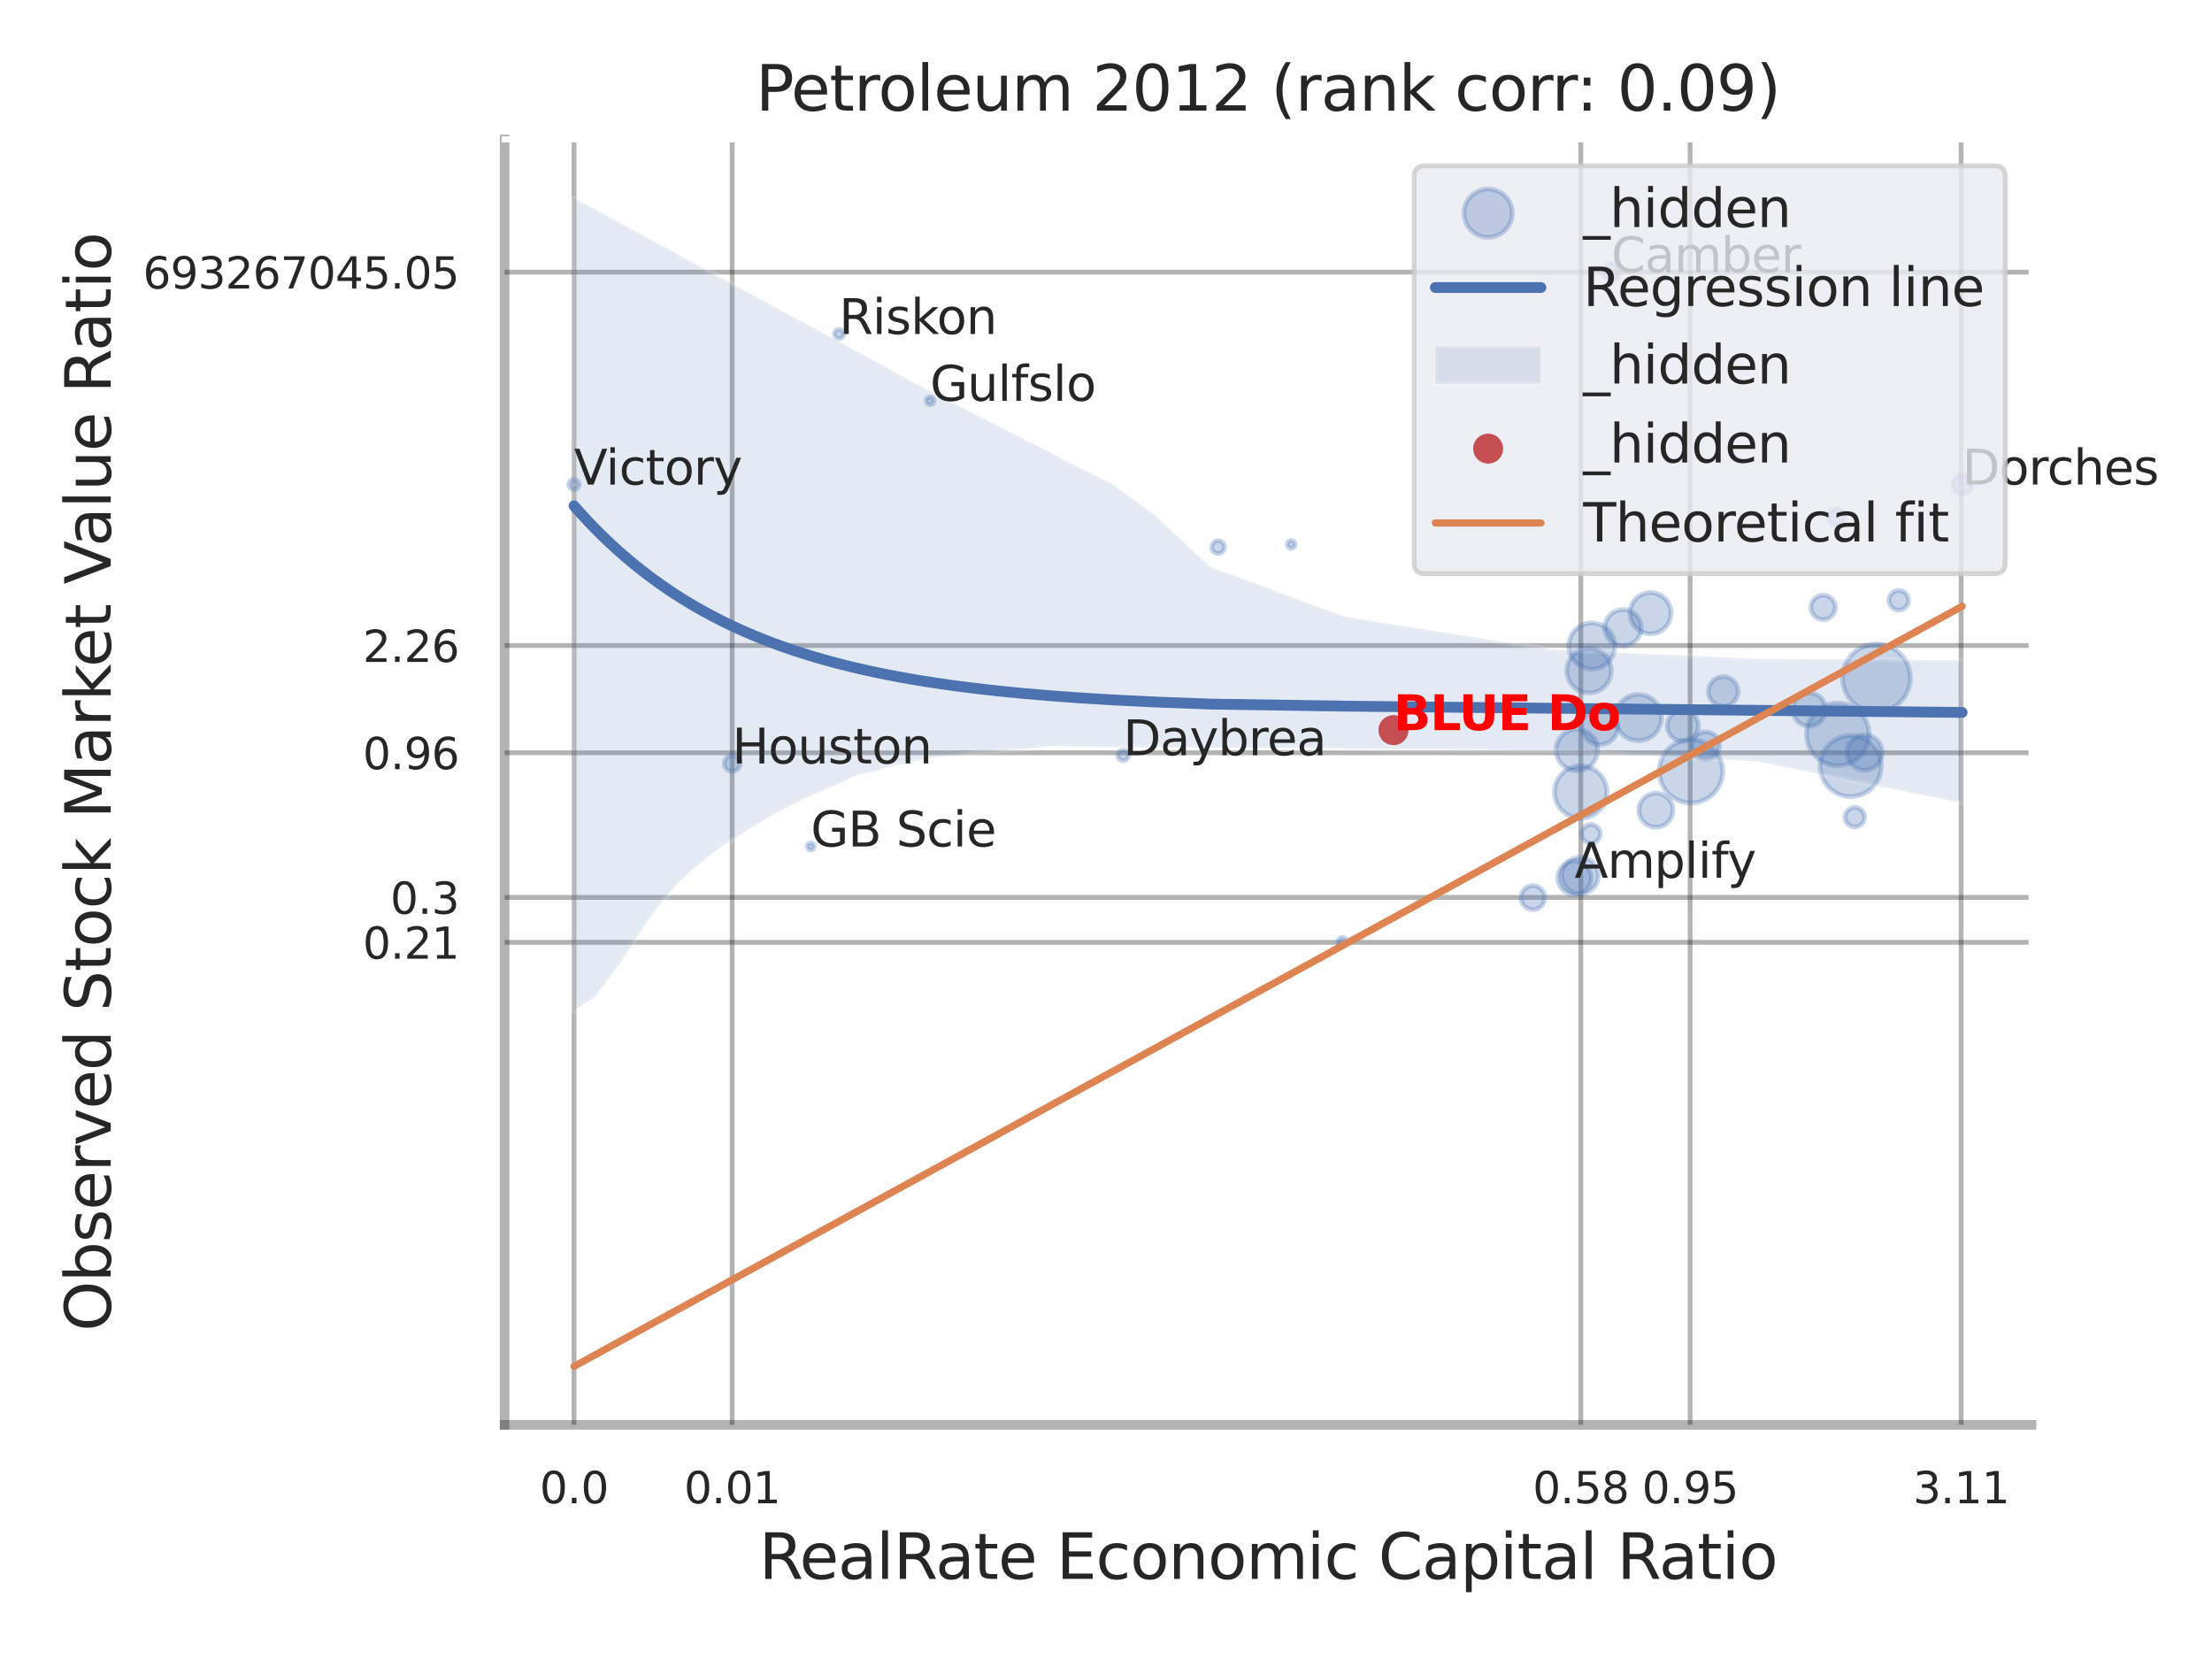 <?xml version="1.0" encoding="utf-8" standalone="no"?>
<!DOCTYPE svg PUBLIC "-//W3C//DTD SVG 1.1//EN"
  "http://www.w3.org/Graphics/SVG/1.1/DTD/svg11.dtd">
<svg xmlns:xlink="http://www.w3.org/1999/xlink" width="460.8pt" height="345.6pt" viewBox="0 0 460.8 345.6" xmlns="http://www.w3.org/2000/svg" version="1.1">
 <defs>
  <style type="text/css">*{stroke-linejoin: round; stroke-linecap: butt}</style>
 </defs>
 <g id="figure_1">
  <g id="patch_1">
   <path d="M 0 345.6 
L 460.8 345.6 
L 460.8 0 
L 0 0 
z
" style="fill: #ffffff"/>
  </g>
  <g id="axes_1">
   <g id="patch_2">
    <path d="M 105.12 296.82 
L 423.213 296.82 
L 423.213 29.04 
L 105.12 29.04 
z
" style="fill: #ffffff"/>
   </g>
   <g id="matplotlib.axis_1">
    <g id="xtick_1">
     <g id="line2d_1">
      <path d="M 119.58 296.82 
L 119.58 29.04 
" clip-path="url(#pa125ea9b85)" style="fill: none; stroke: #000000; stroke-opacity: 0.3; stroke-linecap: round"/>
     </g>
     <g id="text_1">
      <!-- 0.0 -->
      <g style="fill: #262626" transform="translate(112.424 313.159) scale(0.09 -0.09)">
       <defs>
        <path id="DejaVuSans-30" d="M 2034 4250 
Q 1547 4250 1301 3770 
Q 1056 3291 1056 2328 
Q 1056 1369 1301 889 
Q 1547 409 2034 409 
Q 2525 409 2770 889 
Q 3016 1369 3016 2328 
Q 3016 3291 2770 3770 
Q 2525 4250 2034 4250 
z
M 2034 4750 
Q 2819 4750 3233 4129 
Q 3647 3509 3647 2328 
Q 3647 1150 3233 529 
Q 2819 -91 2034 -91 
Q 1250 -91 836 529 
Q 422 1150 422 2328 
Q 422 3509 836 4129 
Q 1250 4750 2034 4750 
z
" transform="scale(0.016)"/>
        <path id="DejaVuSans-2e" d="M 684 794 
L 1344 794 
L 1344 0 
L 684 0 
L 684 794 
z
" transform="scale(0.016)"/>
       </defs>
       <use xlink:href="#DejaVuSans-30"/>
       <use xlink:href="#DejaVuSans-2e" transform="translate(63.623 0)"/>
       <use xlink:href="#DejaVuSans-30" transform="translate(95.41 0)"/>
      </g>
     </g>
    </g>
    <g id="xtick_2">
     <g id="line2d_2">
      <path d="M 152.519 296.82 
L 152.519 29.04 
" clip-path="url(#pa125ea9b85)" style="fill: none; stroke: #000000; stroke-opacity: 0.3; stroke-linecap: round"/>
     </g>
     <g id="text_2">
      <!-- 0.01 -->
      <g style="fill: #262626" transform="translate(142.499 313.159) scale(0.09 -0.09)">
       <defs>
        <path id="DejaVuSans-31" d="M 794 531 
L 1825 531 
L 1825 4091 
L 703 3866 
L 703 4441 
L 1819 4666 
L 2450 4666 
L 2450 531 
L 3481 531 
L 3481 0 
L 794 0 
L 794 531 
z
" transform="scale(0.016)"/>
       </defs>
       <use xlink:href="#DejaVuSans-30"/>
       <use xlink:href="#DejaVuSans-2e" transform="translate(63.623 0)"/>
       <use xlink:href="#DejaVuSans-30" transform="translate(95.41 0)"/>
       <use xlink:href="#DejaVuSans-31" transform="translate(159.033 0)"/>
      </g>
     </g>
    </g>
    <g id="xtick_3">
     <g id="line2d_3">
      <path d="M 329.308 296.82 
L 329.308 29.04 
" clip-path="url(#pa125ea9b85)" style="fill: none; stroke: #000000; stroke-opacity: 0.3; stroke-linecap: round"/>
     </g>
     <g id="text_3">
      <!-- 0.58 -->
      <g style="fill: #262626" transform="translate(319.289 313.159) scale(0.09 -0.09)">
       <defs>
        <path id="DejaVuSans-35" d="M 691 4666 
L 3169 4666 
L 3169 4134 
L 1269 4134 
L 1269 2991 
Q 1406 3038 1543 3061 
Q 1681 3084 1819 3084 
Q 2600 3084 3056 2656 
Q 3513 2228 3513 1497 
Q 3513 744 3044 326 
Q 2575 -91 1722 -91 
Q 1428 -91 1123 -41 
Q 819 9 494 109 
L 494 744 
Q 775 591 1075 516 
Q 1375 441 1709 441 
Q 2250 441 2565 725 
Q 2881 1009 2881 1497 
Q 2881 1984 2565 2268 
Q 2250 2553 1709 2553 
Q 1456 2553 1204 2497 
Q 953 2441 691 2322 
L 691 4666 
z
" transform="scale(0.016)"/>
        <path id="DejaVuSans-38" d="M 2034 2216 
Q 1584 2216 1326 1975 
Q 1069 1734 1069 1313 
Q 1069 891 1326 650 
Q 1584 409 2034 409 
Q 2484 409 2743 651 
Q 3003 894 3003 1313 
Q 3003 1734 2745 1975 
Q 2488 2216 2034 2216 
z
M 1403 2484 
Q 997 2584 770 2862 
Q 544 3141 544 3541 
Q 544 4100 942 4425 
Q 1341 4750 2034 4750 
Q 2731 4750 3128 4425 
Q 3525 4100 3525 3541 
Q 3525 3141 3298 2862 
Q 3072 2584 2669 2484 
Q 3125 2378 3379 2068 
Q 3634 1759 3634 1313 
Q 3634 634 3220 271 
Q 2806 -91 2034 -91 
Q 1263 -91 848 271 
Q 434 634 434 1313 
Q 434 1759 690 2068 
Q 947 2378 1403 2484 
z
M 1172 3481 
Q 1172 3119 1398 2916 
Q 1625 2713 2034 2713 
Q 2441 2713 2670 2916 
Q 2900 3119 2900 3481 
Q 2900 3844 2670 4047 
Q 2441 4250 2034 4250 
Q 1625 4250 1398 4047 
Q 1172 3844 1172 3481 
z
" transform="scale(0.016)"/>
       </defs>
       <use xlink:href="#DejaVuSans-30"/>
       <use xlink:href="#DejaVuSans-2e" transform="translate(63.623 0)"/>
       <use xlink:href="#DejaVuSans-35" transform="translate(95.41 0)"/>
       <use xlink:href="#DejaVuSans-38" transform="translate(159.033 0)"/>
      </g>
     </g>
    </g>
    <g id="xtick_4">
     <g id="line2d_4">
      <path d="M 352.081 296.82 
L 352.081 29.04 
" clip-path="url(#pa125ea9b85)" style="fill: none; stroke: #000000; stroke-opacity: 0.3; stroke-linecap: round"/>
     </g>
     <g id="text_4">
      <!-- 0.95 -->
      <g style="fill: #262626" transform="translate(342.061 313.159) scale(0.09 -0.09)">
       <defs>
        <path id="DejaVuSans-39" d="M 703 97 
L 703 672 
Q 941 559 1184 500 
Q 1428 441 1663 441 
Q 2288 441 2617 861 
Q 2947 1281 2994 2138 
Q 2813 1869 2534 1725 
Q 2256 1581 1919 1581 
Q 1219 1581 811 2004 
Q 403 2428 403 3163 
Q 403 3881 828 4315 
Q 1253 4750 1959 4750 
Q 2769 4750 3195 4129 
Q 3622 3509 3622 2328 
Q 3622 1225 3098 567 
Q 2575 -91 1691 -91 
Q 1453 -91 1209 -44 
Q 966 3 703 97 
z
M 1959 2075 
Q 2384 2075 2632 2365 
Q 2881 2656 2881 3163 
Q 2881 3666 2632 3958 
Q 2384 4250 1959 4250 
Q 1534 4250 1286 3958 
Q 1038 3666 1038 3163 
Q 1038 2656 1286 2365 
Q 1534 2075 1959 2075 
z
" transform="scale(0.016)"/>
       </defs>
       <use xlink:href="#DejaVuSans-30"/>
       <use xlink:href="#DejaVuSans-2e" transform="translate(63.623 0)"/>
       <use xlink:href="#DejaVuSans-39" transform="translate(95.41 0)"/>
       <use xlink:href="#DejaVuSans-35" transform="translate(159.033 0)"/>
      </g>
     </g>
    </g>
    <g id="xtick_5">
     <g id="line2d_5">
      <path d="M 408.537 296.82 
L 408.537 29.04 
" clip-path="url(#pa125ea9b85)" style="fill: none; stroke: #000000; stroke-opacity: 0.3; stroke-linecap: round"/>
     </g>
     <g id="text_5">
      <!-- 3.11 -->
      <g style="fill: #262626" transform="translate(398.518 313.159) scale(0.09 -0.09)">
       <defs>
        <path id="DejaVuSans-33" d="M 2597 2516 
Q 3050 2419 3304 2112 
Q 3559 1806 3559 1356 
Q 3559 666 3084 287 
Q 2609 -91 1734 -91 
Q 1441 -91 1130 -33 
Q 819 25 488 141 
L 488 750 
Q 750 597 1062 519 
Q 1375 441 1716 441 
Q 2309 441 2620 675 
Q 2931 909 2931 1356 
Q 2931 1769 2642 2001 
Q 2353 2234 1838 2234 
L 1294 2234 
L 1294 2753 
L 1863 2753 
Q 2328 2753 2575 2939 
Q 2822 3125 2822 3475 
Q 2822 3834 2567 4026 
Q 2313 4219 1838 4219 
Q 1578 4219 1281 4162 
Q 984 4106 628 3988 
L 628 4550 
Q 988 4650 1302 4700 
Q 1616 4750 1894 4750 
Q 2613 4750 3031 4423 
Q 3450 4097 3450 3541 
Q 3450 3153 3228 2886 
Q 3006 2619 2597 2516 
z
" transform="scale(0.016)"/>
       </defs>
       <use xlink:href="#DejaVuSans-33"/>
       <use xlink:href="#DejaVuSans-2e" transform="translate(63.623 0)"/>
       <use xlink:href="#DejaVuSans-31" transform="translate(95.41 0)"/>
       <use xlink:href="#DejaVuSans-31" transform="translate(159.033 0)"/>
      </g>
     </g>
    </g>
    <g id="xtick_6"/>
    <g id="xtick_7"/>
    <g id="xtick_8"/>
    <g id="xtick_9"/>
    <g id="text_6">
     <!-- RealRate Economic Capital Ratio -->
     <g style="fill: #262626" transform="translate(158.113 328.908) scale(0.13 -0.13)">
      <defs>
       <path id="DejaVuSans-52" d="M 2841 2188 
Q 3044 2119 3236 1894 
Q 3428 1669 3622 1275 
L 4263 0 
L 3584 0 
L 2988 1197 
Q 2756 1666 2539 1819 
Q 2322 1972 1947 1972 
L 1259 1972 
L 1259 0 
L 628 0 
L 628 4666 
L 2053 4666 
Q 2853 4666 3247 4331 
Q 3641 3997 3641 3322 
Q 3641 2881 3436 2590 
Q 3231 2300 2841 2188 
z
M 1259 4147 
L 1259 2491 
L 2053 2491 
Q 2509 2491 2742 2702 
Q 2975 2913 2975 3322 
Q 2975 3731 2742 3939 
Q 2509 4147 2053 4147 
L 1259 4147 
z
" transform="scale(0.016)"/>
       <path id="DejaVuSans-65" d="M 3597 1894 
L 3597 1613 
L 953 1613 
Q 991 1019 1311 708 
Q 1631 397 2203 397 
Q 2534 397 2845 478 
Q 3156 559 3463 722 
L 3463 178 
Q 3153 47 2828 -22 
Q 2503 -91 2169 -91 
Q 1331 -91 842 396 
Q 353 884 353 1716 
Q 353 2575 817 3079 
Q 1281 3584 2069 3584 
Q 2775 3584 3186 3129 
Q 3597 2675 3597 1894 
z
M 3022 2063 
Q 3016 2534 2758 2815 
Q 2500 3097 2075 3097 
Q 1594 3097 1305 2825 
Q 1016 2553 972 2059 
L 3022 2063 
z
" transform="scale(0.016)"/>
       <path id="DejaVuSans-61" d="M 2194 1759 
Q 1497 1759 1228 1600 
Q 959 1441 959 1056 
Q 959 750 1161 570 
Q 1363 391 1709 391 
Q 2188 391 2477 730 
Q 2766 1069 2766 1631 
L 2766 1759 
L 2194 1759 
z
M 3341 1997 
L 3341 0 
L 2766 0 
L 2766 531 
Q 2569 213 2275 61 
Q 1981 -91 1556 -91 
Q 1019 -91 701 211 
Q 384 513 384 1019 
Q 384 1609 779 1909 
Q 1175 2209 1959 2209 
L 2766 2209 
L 2766 2266 
Q 2766 2663 2505 2880 
Q 2244 3097 1772 3097 
Q 1472 3097 1187 3025 
Q 903 2953 641 2809 
L 641 3341 
Q 956 3463 1253 3523 
Q 1550 3584 1831 3584 
Q 2591 3584 2966 3190 
Q 3341 2797 3341 1997 
z
" transform="scale(0.016)"/>
       <path id="DejaVuSans-6c" d="M 603 4863 
L 1178 4863 
L 1178 0 
L 603 0 
L 603 4863 
z
" transform="scale(0.016)"/>
       <path id="DejaVuSans-74" d="M 1172 4494 
L 1172 3500 
L 2356 3500 
L 2356 3053 
L 1172 3053 
L 1172 1153 
Q 1172 725 1289 603 
Q 1406 481 1766 481 
L 2356 481 
L 2356 0 
L 1766 0 
Q 1100 0 847 248 
Q 594 497 594 1153 
L 594 3053 
L 172 3053 
L 172 3500 
L 594 3500 
L 594 4494 
L 1172 4494 
z
" transform="scale(0.016)"/>
       <path id="DejaVuSans-20" transform="scale(0.016)"/>
       <path id="DejaVuSans-45" d="M 628 4666 
L 3578 4666 
L 3578 4134 
L 1259 4134 
L 1259 2753 
L 3481 2753 
L 3481 2222 
L 1259 2222 
L 1259 531 
L 3634 531 
L 3634 0 
L 628 0 
L 628 4666 
z
" transform="scale(0.016)"/>
       <path id="DejaVuSans-63" d="M 3122 3366 
L 3122 2828 
Q 2878 2963 2633 3030 
Q 2388 3097 2138 3097 
Q 1578 3097 1268 2742 
Q 959 2388 959 1747 
Q 959 1106 1268 751 
Q 1578 397 2138 397 
Q 2388 397 2633 464 
Q 2878 531 3122 666 
L 3122 134 
Q 2881 22 2623 -34 
Q 2366 -91 2075 -91 
Q 1284 -91 818 406 
Q 353 903 353 1747 
Q 353 2603 823 3093 
Q 1294 3584 2113 3584 
Q 2378 3584 2631 3529 
Q 2884 3475 3122 3366 
z
" transform="scale(0.016)"/>
       <path id="DejaVuSans-6f" d="M 1959 3097 
Q 1497 3097 1228 2736 
Q 959 2375 959 1747 
Q 959 1119 1226 758 
Q 1494 397 1959 397 
Q 2419 397 2687 759 
Q 2956 1122 2956 1747 
Q 2956 2369 2687 2733 
Q 2419 3097 1959 3097 
z
M 1959 3584 
Q 2709 3584 3137 3096 
Q 3566 2609 3566 1747 
Q 3566 888 3137 398 
Q 2709 -91 1959 -91 
Q 1206 -91 779 398 
Q 353 888 353 1747 
Q 353 2609 779 3096 
Q 1206 3584 1959 3584 
z
" transform="scale(0.016)"/>
       <path id="DejaVuSans-6e" d="M 3513 2113 
L 3513 0 
L 2938 0 
L 2938 2094 
Q 2938 2591 2744 2837 
Q 2550 3084 2163 3084 
Q 1697 3084 1428 2787 
Q 1159 2491 1159 1978 
L 1159 0 
L 581 0 
L 581 3500 
L 1159 3500 
L 1159 2956 
Q 1366 3272 1645 3428 
Q 1925 3584 2291 3584 
Q 2894 3584 3203 3211 
Q 3513 2838 3513 2113 
z
" transform="scale(0.016)"/>
       <path id="DejaVuSans-6d" d="M 3328 2828 
Q 3544 3216 3844 3400 
Q 4144 3584 4550 3584 
Q 5097 3584 5394 3201 
Q 5691 2819 5691 2113 
L 5691 0 
L 5113 0 
L 5113 2094 
Q 5113 2597 4934 2840 
Q 4756 3084 4391 3084 
Q 3944 3084 3684 2787 
Q 3425 2491 3425 1978 
L 3425 0 
L 2847 0 
L 2847 2094 
Q 2847 2600 2669 2842 
Q 2491 3084 2119 3084 
Q 1678 3084 1418 2786 
Q 1159 2488 1159 1978 
L 1159 0 
L 581 0 
L 581 3500 
L 1159 3500 
L 1159 2956 
Q 1356 3278 1631 3431 
Q 1906 3584 2284 3584 
Q 2666 3584 2933 3390 
Q 3200 3197 3328 2828 
z
" transform="scale(0.016)"/>
       <path id="DejaVuSans-69" d="M 603 3500 
L 1178 3500 
L 1178 0 
L 603 0 
L 603 3500 
z
M 603 4863 
L 1178 4863 
L 1178 4134 
L 603 4134 
L 603 4863 
z
" transform="scale(0.016)"/>
       <path id="DejaVuSans-43" d="M 4122 4306 
L 4122 3641 
Q 3803 3938 3442 4084 
Q 3081 4231 2675 4231 
Q 1875 4231 1450 3742 
Q 1025 3253 1025 2328 
Q 1025 1406 1450 917 
Q 1875 428 2675 428 
Q 3081 428 3442 575 
Q 3803 722 4122 1019 
L 4122 359 
Q 3791 134 3420 21 
Q 3050 -91 2638 -91 
Q 1578 -91 968 557 
Q 359 1206 359 2328 
Q 359 3453 968 4101 
Q 1578 4750 2638 4750 
Q 3056 4750 3426 4639 
Q 3797 4528 4122 4306 
z
" transform="scale(0.016)"/>
       <path id="DejaVuSans-70" d="M 1159 525 
L 1159 -1331 
L 581 -1331 
L 581 3500 
L 1159 3500 
L 1159 2969 
Q 1341 3281 1617 3432 
Q 1894 3584 2278 3584 
Q 2916 3584 3314 3078 
Q 3713 2572 3713 1747 
Q 3713 922 3314 415 
Q 2916 -91 2278 -91 
Q 1894 -91 1617 61 
Q 1341 213 1159 525 
z
M 3116 1747 
Q 3116 2381 2855 2742 
Q 2594 3103 2138 3103 
Q 1681 3103 1420 2742 
Q 1159 2381 1159 1747 
Q 1159 1113 1420 752 
Q 1681 391 2138 391 
Q 2594 391 2855 752 
Q 3116 1113 3116 1747 
z
" transform="scale(0.016)"/>
      </defs>
      <use xlink:href="#DejaVuSans-52"/>
      <use xlink:href="#DejaVuSans-65" transform="translate(64.982 0)"/>
      <use xlink:href="#DejaVuSans-61" transform="translate(126.506 0)"/>
      <use xlink:href="#DejaVuSans-6c" transform="translate(187.785 0)"/>
      <use xlink:href="#DejaVuSans-52" transform="translate(215.568 0)"/>
      <use xlink:href="#DejaVuSans-61" transform="translate(282.801 0)"/>
      <use xlink:href="#DejaVuSans-74" transform="translate(344.08 0)"/>
      <use xlink:href="#DejaVuSans-65" transform="translate(383.289 0)"/>
      <use xlink:href="#DejaVuSans-20" transform="translate(444.812 0)"/>
      <use xlink:href="#DejaVuSans-45" transform="translate(476.6 0)"/>
      <use xlink:href="#DejaVuSans-63" transform="translate(539.783 0)"/>
      <use xlink:href="#DejaVuSans-6f" transform="translate(594.764 0)"/>
      <use xlink:href="#DejaVuSans-6e" transform="translate(655.945 0)"/>
      <use xlink:href="#DejaVuSans-6f" transform="translate(719.324 0)"/>
      <use xlink:href="#DejaVuSans-6d" transform="translate(780.506 0)"/>
      <use xlink:href="#DejaVuSans-69" transform="translate(877.918 0)"/>
      <use xlink:href="#DejaVuSans-63" transform="translate(905.701 0)"/>
      <use xlink:href="#DejaVuSans-20" transform="translate(960.682 0)"/>
      <use xlink:href="#DejaVuSans-43" transform="translate(992.469 0)"/>
      <use xlink:href="#DejaVuSans-61" transform="translate(1062.293 0)"/>
      <use xlink:href="#DejaVuSans-70" transform="translate(1123.572 0)"/>
      <use xlink:href="#DejaVuSans-69" transform="translate(1187.049 0)"/>
      <use xlink:href="#DejaVuSans-74" transform="translate(1214.832 0)"/>
      <use xlink:href="#DejaVuSans-61" transform="translate(1254.041 0)"/>
      <use xlink:href="#DejaVuSans-6c" transform="translate(1315.32 0)"/>
      <use xlink:href="#DejaVuSans-20" transform="translate(1343.104 0)"/>
      <use xlink:href="#DejaVuSans-52" transform="translate(1374.891 0)"/>
      <use xlink:href="#DejaVuSans-61" transform="translate(1442.123 0)"/>
      <use xlink:href="#DejaVuSans-74" transform="translate(1503.402 0)"/>
      <use xlink:href="#DejaVuSans-69" transform="translate(1542.611 0)"/>
      <use xlink:href="#DejaVuSans-6f" transform="translate(1570.395 0)"/>
     </g>
    </g>
   </g>
   <g id="matplotlib.axis_2">
    <g id="ytick_1">
     <g id="line2d_6">
      <path d="M 105.12 196.302 
L 423.213 196.302 
" clip-path="url(#pa125ea9b85)" style="fill: none; stroke: #000000; stroke-opacity: 0.3; stroke-linecap: round"/>
     </g>
     <g id="text_7">
      <!-- 0.21 -->
      <g style="fill: #262626" transform="translate(75.581 199.721) scale(0.09 -0.09)">
       <defs>
        <path id="DejaVuSans-32" d="M 1228 531 
L 3431 531 
L 3431 0 
L 469 0 
L 469 531 
Q 828 903 1448 1529 
Q 2069 2156 2228 2338 
Q 2531 2678 2651 2914 
Q 2772 3150 2772 3378 
Q 2772 3750 2511 3984 
Q 2250 4219 1831 4219 
Q 1534 4219 1204 4116 
Q 875 4013 500 3803 
L 500 4441 
Q 881 4594 1212 4672 
Q 1544 4750 1819 4750 
Q 2544 4750 2975 4387 
Q 3406 4025 3406 3419 
Q 3406 3131 3298 2873 
Q 3191 2616 2906 2266 
Q 2828 2175 2409 1742 
Q 1991 1309 1228 531 
z
" transform="scale(0.016)"/>
       </defs>
       <use xlink:href="#DejaVuSans-30"/>
       <use xlink:href="#DejaVuSans-2e" transform="translate(63.623 0)"/>
       <use xlink:href="#DejaVuSans-32" transform="translate(95.41 0)"/>
       <use xlink:href="#DejaVuSans-31" transform="translate(159.033 0)"/>
      </g>
     </g>
    </g>
    <g id="ytick_2">
     <g id="line2d_7">
      <path d="M 105.12 186.949 
L 423.213 186.949 
" clip-path="url(#pa125ea9b85)" style="fill: none; stroke: #000000; stroke-opacity: 0.3; stroke-linecap: round"/>
     </g>
     <g id="text_8">
      <!-- 0.3 -->
      <g style="fill: #262626" transform="translate(81.307 190.368) scale(0.09 -0.09)">
       <use xlink:href="#DejaVuSans-30"/>
       <use xlink:href="#DejaVuSans-2e" transform="translate(63.623 0)"/>
       <use xlink:href="#DejaVuSans-33" transform="translate(95.41 0)"/>
      </g>
     </g>
    </g>
    <g id="ytick_3">
     <g id="line2d_8">
      <path d="M 105.12 156.814 
L 423.213 156.814 
" clip-path="url(#pa125ea9b85)" style="fill: none; stroke: #000000; stroke-opacity: 0.3; stroke-linecap: round"/>
     </g>
     <g id="text_9">
      <!-- 0.96 -->
      <g style="fill: #262626" transform="translate(75.581 160.233) scale(0.09 -0.09)">
       <defs>
        <path id="DejaVuSans-36" d="M 2113 2584 
Q 1688 2584 1439 2293 
Q 1191 2003 1191 1497 
Q 1191 994 1439 701 
Q 1688 409 2113 409 
Q 2538 409 2786 701 
Q 3034 994 3034 1497 
Q 3034 2003 2786 2293 
Q 2538 2584 2113 2584 
z
M 3366 4563 
L 3366 3988 
Q 3128 4100 2886 4159 
Q 2644 4219 2406 4219 
Q 1781 4219 1451 3797 
Q 1122 3375 1075 2522 
Q 1259 2794 1537 2939 
Q 1816 3084 2150 3084 
Q 2853 3084 3261 2657 
Q 3669 2231 3669 1497 
Q 3669 778 3244 343 
Q 2819 -91 2113 -91 
Q 1303 -91 875 529 
Q 447 1150 447 2328 
Q 447 3434 972 4092 
Q 1497 4750 2381 4750 
Q 2619 4750 2861 4703 
Q 3103 4656 3366 4563 
z
" transform="scale(0.016)"/>
       </defs>
       <use xlink:href="#DejaVuSans-30"/>
       <use xlink:href="#DejaVuSans-2e" transform="translate(63.623 0)"/>
       <use xlink:href="#DejaVuSans-39" transform="translate(95.41 0)"/>
       <use xlink:href="#DejaVuSans-36" transform="translate(159.033 0)"/>
      </g>
     </g>
    </g>
    <g id="ytick_4">
     <g id="line2d_9">
      <path d="M 105.12 134.472 
L 423.213 134.472 
" clip-path="url(#pa125ea9b85)" style="fill: none; stroke: #000000; stroke-opacity: 0.3; stroke-linecap: round"/>
     </g>
     <g id="text_10">
      <!-- 2.26 -->
      <g style="fill: #262626" transform="translate(75.581 137.891) scale(0.09 -0.09)">
       <use xlink:href="#DejaVuSans-32"/>
       <use xlink:href="#DejaVuSans-2e" transform="translate(63.623 0)"/>
       <use xlink:href="#DejaVuSans-32" transform="translate(95.41 0)"/>
       <use xlink:href="#DejaVuSans-36" transform="translate(159.033 0)"/>
      </g>
     </g>
    </g>
    <g id="ytick_5">
     <g id="line2d_10">
      <path d="M 105.12 56.693 
L 423.213 56.693 
" clip-path="url(#pa125ea9b85)" style="fill: none; stroke: #000000; stroke-opacity: 0.3; stroke-linecap: round"/>
     </g>
     <g id="text_11">
      <!-- 693267045.05 -->
      <g style="fill: #262626" transform="translate(29.771 60.112) scale(0.09 -0.09)">
       <defs>
        <path id="DejaVuSans-37" d="M 525 4666 
L 3525 4666 
L 3525 4397 
L 1831 0 
L 1172 0 
L 2766 4134 
L 525 4134 
L 525 4666 
z
" transform="scale(0.016)"/>
        <path id="DejaVuSans-34" d="M 2419 4116 
L 825 1625 
L 2419 1625 
L 2419 4116 
z
M 2253 4666 
L 3047 4666 
L 3047 1625 
L 3713 1625 
L 3713 1100 
L 3047 1100 
L 3047 0 
L 2419 0 
L 2419 1100 
L 313 1100 
L 313 1709 
L 2253 4666 
z
" transform="scale(0.016)"/>
       </defs>
       <use xlink:href="#DejaVuSans-36"/>
       <use xlink:href="#DejaVuSans-39" transform="translate(63.623 0)"/>
       <use xlink:href="#DejaVuSans-33" transform="translate(127.246 0)"/>
       <use xlink:href="#DejaVuSans-32" transform="translate(190.869 0)"/>
       <use xlink:href="#DejaVuSans-36" transform="translate(254.492 0)"/>
       <use xlink:href="#DejaVuSans-37" transform="translate(318.115 0)"/>
       <use xlink:href="#DejaVuSans-30" transform="translate(381.738 0)"/>
       <use xlink:href="#DejaVuSans-34" transform="translate(445.361 0)"/>
       <use xlink:href="#DejaVuSans-35" transform="translate(508.984 0)"/>
       <use xlink:href="#DejaVuSans-2e" transform="translate(572.607 0)"/>
       <use xlink:href="#DejaVuSans-30" transform="translate(604.395 0)"/>
       <use xlink:href="#DejaVuSans-35" transform="translate(668.018 0)"/>
      </g>
     </g>
    </g>
    <g id="ytick_6"/>
    <g id="ytick_7"/>
    <g id="ytick_8"/>
    <g id="ytick_9"/>
    <g id="ytick_10"/>
    <g id="ytick_11"/>
    <g id="text_12">
     <!-- Observed Stock Market Value Ratio -->
     <g style="fill: #262626" transform="translate(23.067 277.332) rotate(-90) scale(0.13 -0.13)">
      <defs>
       <path id="DejaVuSans-4f" d="M 2522 4238 
Q 1834 4238 1429 3725 
Q 1025 3213 1025 2328 
Q 1025 1447 1429 934 
Q 1834 422 2522 422 
Q 3209 422 3611 934 
Q 4013 1447 4013 2328 
Q 4013 3213 3611 3725 
Q 3209 4238 2522 4238 
z
M 2522 4750 
Q 3503 4750 4090 4092 
Q 4678 3434 4678 2328 
Q 4678 1225 4090 567 
Q 3503 -91 2522 -91 
Q 1538 -91 948 565 
Q 359 1222 359 2328 
Q 359 3434 948 4092 
Q 1538 4750 2522 4750 
z
" transform="scale(0.016)"/>
       <path id="DejaVuSans-62" d="M 3116 1747 
Q 3116 2381 2855 2742 
Q 2594 3103 2138 3103 
Q 1681 3103 1420 2742 
Q 1159 2381 1159 1747 
Q 1159 1113 1420 752 
Q 1681 391 2138 391 
Q 2594 391 2855 752 
Q 3116 1113 3116 1747 
z
M 1159 2969 
Q 1341 3281 1617 3432 
Q 1894 3584 2278 3584 
Q 2916 3584 3314 3078 
Q 3713 2572 3713 1747 
Q 3713 922 3314 415 
Q 2916 -91 2278 -91 
Q 1894 -91 1617 61 
Q 1341 213 1159 525 
L 1159 0 
L 581 0 
L 581 4863 
L 1159 4863 
L 1159 2969 
z
" transform="scale(0.016)"/>
       <path id="DejaVuSans-73" d="M 2834 3397 
L 2834 2853 
Q 2591 2978 2328 3040 
Q 2066 3103 1784 3103 
Q 1356 3103 1142 2972 
Q 928 2841 928 2578 
Q 928 2378 1081 2264 
Q 1234 2150 1697 2047 
L 1894 2003 
Q 2506 1872 2764 1633 
Q 3022 1394 3022 966 
Q 3022 478 2636 193 
Q 2250 -91 1575 -91 
Q 1294 -91 989 -36 
Q 684 19 347 128 
L 347 722 
Q 666 556 975 473 
Q 1284 391 1588 391 
Q 1994 391 2212 530 
Q 2431 669 2431 922 
Q 2431 1156 2273 1281 
Q 2116 1406 1581 1522 
L 1381 1569 
Q 847 1681 609 1914 
Q 372 2147 372 2553 
Q 372 3047 722 3315 
Q 1072 3584 1716 3584 
Q 2034 3584 2315 3537 
Q 2597 3491 2834 3397 
z
" transform="scale(0.016)"/>
       <path id="DejaVuSans-72" d="M 2631 2963 
Q 2534 3019 2420 3045 
Q 2306 3072 2169 3072 
Q 1681 3072 1420 2755 
Q 1159 2438 1159 1844 
L 1159 0 
L 581 0 
L 581 3500 
L 1159 3500 
L 1159 2956 
Q 1341 3275 1631 3429 
Q 1922 3584 2338 3584 
Q 2397 3584 2469 3576 
Q 2541 3569 2628 3553 
L 2631 2963 
z
" transform="scale(0.016)"/>
       <path id="DejaVuSans-76" d="M 191 3500 
L 800 3500 
L 1894 563 
L 2988 3500 
L 3597 3500 
L 2284 0 
L 1503 0 
L 191 3500 
z
" transform="scale(0.016)"/>
       <path id="DejaVuSans-64" d="M 2906 2969 
L 2906 4863 
L 3481 4863 
L 3481 0 
L 2906 0 
L 2906 525 
Q 2725 213 2448 61 
Q 2172 -91 1784 -91 
Q 1150 -91 751 415 
Q 353 922 353 1747 
Q 353 2572 751 3078 
Q 1150 3584 1784 3584 
Q 2172 3584 2448 3432 
Q 2725 3281 2906 2969 
z
M 947 1747 
Q 947 1113 1208 752 
Q 1469 391 1925 391 
Q 2381 391 2643 752 
Q 2906 1113 2906 1747 
Q 2906 2381 2643 2742 
Q 2381 3103 1925 3103 
Q 1469 3103 1208 2742 
Q 947 2381 947 1747 
z
" transform="scale(0.016)"/>
       <path id="DejaVuSans-53" d="M 3425 4513 
L 3425 3897 
Q 3066 4069 2747 4153 
Q 2428 4238 2131 4238 
Q 1616 4238 1336 4038 
Q 1056 3838 1056 3469 
Q 1056 3159 1242 3001 
Q 1428 2844 1947 2747 
L 2328 2669 
Q 3034 2534 3370 2195 
Q 3706 1856 3706 1288 
Q 3706 609 3251 259 
Q 2797 -91 1919 -91 
Q 1588 -91 1214 -16 
Q 841 59 441 206 
L 441 856 
Q 825 641 1194 531 
Q 1563 422 1919 422 
Q 2459 422 2753 634 
Q 3047 847 3047 1241 
Q 3047 1584 2836 1778 
Q 2625 1972 2144 2069 
L 1759 2144 
Q 1053 2284 737 2584 
Q 422 2884 422 3419 
Q 422 4038 858 4394 
Q 1294 4750 2059 4750 
Q 2388 4750 2728 4690 
Q 3069 4631 3425 4513 
z
" transform="scale(0.016)"/>
       <path id="DejaVuSans-6b" d="M 581 4863 
L 1159 4863 
L 1159 1991 
L 2875 3500 
L 3609 3500 
L 1753 1863 
L 3688 0 
L 2938 0 
L 1159 1709 
L 1159 0 
L 581 0 
L 581 4863 
z
" transform="scale(0.016)"/>
       <path id="DejaVuSans-4d" d="M 628 4666 
L 1569 4666 
L 2759 1491 
L 3956 4666 
L 4897 4666 
L 4897 0 
L 4281 0 
L 4281 4097 
L 3078 897 
L 2444 897 
L 1241 4097 
L 1241 0 
L 628 0 
L 628 4666 
z
" transform="scale(0.016)"/>
       <path id="DejaVuSans-56" d="M 1831 0 
L 50 4666 
L 709 4666 
L 2188 738 
L 3669 4666 
L 4325 4666 
L 2547 0 
L 1831 0 
z
" transform="scale(0.016)"/>
       <path id="DejaVuSans-75" d="M 544 1381 
L 544 3500 
L 1119 3500 
L 1119 1403 
Q 1119 906 1312 657 
Q 1506 409 1894 409 
Q 2359 409 2629 706 
Q 2900 1003 2900 1516 
L 2900 3500 
L 3475 3500 
L 3475 0 
L 2900 0 
L 2900 538 
Q 2691 219 2414 64 
Q 2138 -91 1772 -91 
Q 1169 -91 856 284 
Q 544 659 544 1381 
z
M 1991 3584 
L 1991 3584 
z
" transform="scale(0.016)"/>
      </defs>
      <use xlink:href="#DejaVuSans-4f"/>
      <use xlink:href="#DejaVuSans-62" transform="translate(78.711 0)"/>
      <use xlink:href="#DejaVuSans-73" transform="translate(142.188 0)"/>
      <use xlink:href="#DejaVuSans-65" transform="translate(194.287 0)"/>
      <use xlink:href="#DejaVuSans-72" transform="translate(255.811 0)"/>
      <use xlink:href="#DejaVuSans-76" transform="translate(296.924 0)"/>
      <use xlink:href="#DejaVuSans-65" transform="translate(356.104 0)"/>
      <use xlink:href="#DejaVuSans-64" transform="translate(417.627 0)"/>
      <use xlink:href="#DejaVuSans-20" transform="translate(481.104 0)"/>
      <use xlink:href="#DejaVuSans-53" transform="translate(512.891 0)"/>
      <use xlink:href="#DejaVuSans-74" transform="translate(576.367 0)"/>
      <use xlink:href="#DejaVuSans-6f" transform="translate(615.576 0)"/>
      <use xlink:href="#DejaVuSans-63" transform="translate(676.758 0)"/>
      <use xlink:href="#DejaVuSans-6b" transform="translate(731.738 0)"/>
      <use xlink:href="#DejaVuSans-20" transform="translate(789.648 0)"/>
      <use xlink:href="#DejaVuSans-4d" transform="translate(821.436 0)"/>
      <use xlink:href="#DejaVuSans-61" transform="translate(907.715 0)"/>
      <use xlink:href="#DejaVuSans-72" transform="translate(968.994 0)"/>
      <use xlink:href="#DejaVuSans-6b" transform="translate(1010.107 0)"/>
      <use xlink:href="#DejaVuSans-65" transform="translate(1064.393 0)"/>
      <use xlink:href="#DejaVuSans-74" transform="translate(1125.916 0)"/>
      <use xlink:href="#DejaVuSans-20" transform="translate(1165.125 0)"/>
      <use xlink:href="#DejaVuSans-56" transform="translate(1196.912 0)"/>
      <use xlink:href="#DejaVuSans-61" transform="translate(1257.57 0)"/>
      <use xlink:href="#DejaVuSans-6c" transform="translate(1318.85 0)"/>
      <use xlink:href="#DejaVuSans-75" transform="translate(1346.633 0)"/>
      <use xlink:href="#DejaVuSans-65" transform="translate(1410.012 0)"/>
      <use xlink:href="#DejaVuSans-20" transform="translate(1471.535 0)"/>
      <use xlink:href="#DejaVuSans-52" transform="translate(1503.322 0)"/>
      <use xlink:href="#DejaVuSans-61" transform="translate(1570.555 0)"/>
      <use xlink:href="#DejaVuSans-74" transform="translate(1631.834 0)"/>
      <use xlink:href="#DejaVuSans-69" transform="translate(1671.043 0)"/>
      <use xlink:href="#DejaVuSans-6f" transform="translate(1698.826 0)"/>
     </g>
    </g>
   </g>
   <g id="PathCollection_1">
    <path d="M 331.605 139.385 
C 332.879 139.385 334.102 138.879 335.003 137.978 
C 335.904 137.076 336.411 135.854 336.411 134.579 
C 336.411 133.305 335.904 132.082 335.003 131.181 
C 334.102 130.279 332.879 129.773 331.605 129.773 
C 330.33 129.773 329.108 130.279 328.206 131.181 
C 327.305 132.082 326.799 133.305 326.799 134.579 
C 326.799 135.854 327.305 137.076 328.206 137.978 
C 329.108 138.879 330.33 139.385 331.605 139.385 
z
" clip-path="url(#pa125ea9b85)" style="fill: #4c72b0; fill-opacity: 0.3; stroke: #4c72b0; stroke-opacity: 0.3"/>
    <path d="M 331.415 175.682 
C 331.936 175.682 332.435 175.476 332.804 175.107 
C 333.172 174.739 333.379 174.24 333.379 173.719 
C 333.379 173.198 333.172 172.699 332.804 172.331 
C 332.435 171.962 331.936 171.756 331.415 171.756 
C 330.895 171.756 330.395 171.962 330.027 172.331 
C 329.659 172.699 329.452 173.198 329.452 173.719 
C 329.452 174.24 329.659 174.739 330.027 175.107 
C 330.395 175.476 330.895 175.682 331.415 175.682 
z
" clip-path="url(#pa125ea9b85)" style="fill: #4c72b0; fill-opacity: 0.3; stroke: #4c72b0; stroke-opacity: 0.3"/>
    <path d="M 329.145 186.211 
C 330.154 186.211 331.122 185.81 331.835 185.097 
C 332.548 184.383 332.949 183.416 332.949 182.407 
C 332.949 181.398 332.548 180.431 331.835 179.717 
C 331.122 179.004 330.154 178.603 329.145 178.603 
C 328.136 178.603 327.169 179.004 326.455 179.717 
C 325.742 180.431 325.341 181.398 325.341 182.407 
C 325.341 183.416 325.742 184.383 326.455 185.097 
C 327.169 185.81 328.136 186.211 329.145 186.211 
z
" clip-path="url(#pa125ea9b85)" style="fill: #4c72b0; fill-opacity: 0.3; stroke: #4c72b0; stroke-opacity: 0.3"/>
    <path d="M 341.297 154.302 
C 342.575 154.302 343.8 153.794 344.703 152.891 
C 345.607 151.987 346.114 150.762 346.114 149.484 
C 346.114 148.207 345.607 146.982 344.703 146.078 
C 343.8 145.175 342.575 144.667 341.297 144.667 
C 340.02 144.667 338.794 145.175 337.891 146.078 
C 336.988 146.982 336.48 148.207 336.48 149.484 
C 336.48 150.762 336.988 151.987 337.891 152.891 
C 338.794 153.794 340.02 154.302 341.297 154.302 
z
" clip-path="url(#pa125ea9b85)" style="fill: #4c72b0; fill-opacity: 0.3; stroke: #4c72b0; stroke-opacity: 0.3"/>
    <path d="M 319.329 189.496 
C 319.992 189.496 320.628 189.233 321.097 188.764 
C 321.566 188.295 321.829 187.659 321.829 186.996 
C 321.829 186.333 321.566 185.698 321.097 185.229 
C 320.628 184.76 319.992 184.497 319.329 184.497 
C 318.666 184.497 318.031 184.76 317.562 185.229 
C 317.093 185.698 316.83 186.333 316.83 186.996 
C 316.83 187.659 317.093 188.295 317.562 188.764 
C 318.031 189.233 318.666 189.496 319.329 189.496 
z
" clip-path="url(#pa125ea9b85)" style="fill: #4c72b0; fill-opacity: 0.3; stroke: #4c72b0; stroke-opacity: 0.3"/>
    <path d="M 386.387 172.263 
C 386.926 172.263 387.444 172.049 387.825 171.668 
C 388.206 171.286 388.421 170.769 388.421 170.23 
C 388.421 169.69 388.206 169.173 387.825 168.791 
C 387.444 168.41 386.926 168.196 386.387 168.196 
C 385.847 168.196 385.33 168.41 384.949 168.791 
C 384.567 169.173 384.353 169.69 384.353 170.23 
C 384.353 170.769 384.567 171.286 384.949 171.668 
C 385.33 172.049 385.847 172.263 386.387 172.263 
z
" clip-path="url(#pa125ea9b85)" style="fill: #4c72b0; fill-opacity: 0.3; stroke: #4c72b0; stroke-opacity: 0.3"/>
    <path d="M 352.259 167.271 
C 354.013 167.271 355.696 166.574 356.937 165.333 
C 358.178 164.092 358.875 162.409 358.875 160.655 
C 358.875 158.9 358.178 157.217 356.937 155.976 
C 355.696 154.736 354.013 154.039 352.259 154.039 
C 350.504 154.039 348.821 154.736 347.58 155.976 
C 346.34 157.217 345.642 158.9 345.642 160.655 
C 345.642 162.409 346.34 164.092 347.58 165.333 
C 348.821 166.574 350.504 167.271 352.259 167.271 
z
" clip-path="url(#pa125ea9b85)" style="fill: #4c72b0; fill-opacity: 0.3; stroke: #4c72b0; stroke-opacity: 0.3"/>
    <path d="M 395.544 127.094 
C 396.085 127.094 396.605 126.879 396.987 126.496 
C 397.37 126.113 397.585 125.594 397.585 125.053 
C 397.585 124.511 397.37 123.992 396.987 123.61 
C 396.605 123.227 396.085 123.012 395.544 123.012 
C 395.003 123.012 394.484 123.227 394.101 123.61 
C 393.718 123.992 393.503 124.511 393.503 125.053 
C 393.503 125.594 393.718 126.113 394.101 126.496 
C 394.484 126.879 395.003 127.094 395.544 127.094 
z
" clip-path="url(#pa125ea9b85)" style="fill: #4c72b0; fill-opacity: 0.3; stroke: #4c72b0; stroke-opacity: 0.3"/>
    <path d="M 331.02 144.345 
C 332.248 144.345 333.426 143.857 334.295 142.988 
C 335.164 142.12 335.652 140.941 335.652 139.713 
C 335.652 138.484 335.164 137.306 334.295 136.437 
C 333.426 135.569 332.248 135.081 331.02 135.081 
C 329.791 135.081 328.613 135.569 327.744 136.437 
C 326.876 137.306 326.388 138.484 326.388 139.713 
C 326.388 140.941 326.876 142.12 327.744 142.988 
C 328.613 143.857 329.791 144.345 331.02 144.345 
z
" clip-path="url(#pa125ea9b85)" style="fill: #4c72b0; fill-opacity: 0.3; stroke: #4c72b0; stroke-opacity: 0.3"/>
    <path d="M 119.579 102.036 
C 119.867 102.036 120.143 101.921 120.347 101.718 
C 120.55 101.514 120.665 101.238 120.665 100.95 
C 120.665 100.662 120.55 100.385 120.347 100.182 
C 120.143 99.978 119.867 99.864 119.579 99.864 
C 119.291 99.864 119.014 99.978 118.811 100.182 
C 118.607 100.385 118.493 100.662 118.493 100.95 
C 118.493 101.238 118.607 101.514 118.811 101.718 
C 119.014 101.921 119.291 102.036 119.579 102.036 
z
" clip-path="url(#pa125ea9b85)" style="fill: #4c72b0; fill-opacity: 0.3; stroke: #4c72b0; stroke-opacity: 0.3"/>
    <path d="M 382.848 159.497 
C 384.577 159.497 386.235 158.81 387.458 157.588 
C 388.68 156.365 389.367 154.707 389.367 152.978 
C 389.367 151.249 388.68 149.591 387.458 148.368 
C 386.235 147.146 384.577 146.459 382.848 146.459 
C 381.119 146.459 379.461 147.146 378.238 148.368 
C 377.016 149.591 376.329 151.249 376.329 152.978 
C 376.329 154.707 377.016 156.365 378.238 157.588 
C 379.461 158.81 381.119 159.497 382.848 159.497 
z
" clip-path="url(#pa125ea9b85)" style="fill: #4c72b0; fill-opacity: 0.3; stroke: #4c72b0; stroke-opacity: 0.3"/>
    <path d="M 290.286 154.723 
C 290.982 154.723 291.65 154.446 292.142 153.954 
C 292.634 153.461 292.911 152.794 292.911 152.097 
C 292.911 151.401 292.634 150.733 292.142 150.241 
C 291.65 149.749 290.982 149.472 290.286 149.472 
C 289.589 149.472 288.922 149.749 288.429 150.241 
C 287.937 150.733 287.661 151.401 287.661 152.097 
C 287.661 152.794 287.937 153.461 288.429 153.954 
C 288.922 154.446 289.589 154.723 290.286 154.723 
z
" clip-path="url(#pa125ea9b85)" style="fill: #4c72b0; fill-opacity: 0.3; stroke: #4c72b0; stroke-opacity: 0.3"/>
    <path d="M 390.893 148.299 
C 392.769 148.299 394.567 147.554 395.893 146.228 
C 397.219 144.902 397.964 143.103 397.964 141.228 
C 397.964 139.352 397.219 137.554 395.893 136.228 
C 394.567 134.902 392.769 134.157 390.893 134.157 
C 389.018 134.157 387.219 134.902 385.893 136.228 
C 384.567 137.554 383.822 139.352 383.822 141.228 
C 383.822 143.103 384.567 144.902 385.893 146.228 
C 387.219 147.554 389.018 148.299 390.893 148.299 
z
" clip-path="url(#pa125ea9b85)" style="fill: #4c72b0; fill-opacity: 0.3; stroke: #4c72b0; stroke-opacity: 0.3"/>
    <path d="M 344.961 172.32 
C 345.902 172.32 346.804 171.947 347.47 171.281 
C 348.135 170.616 348.509 169.713 348.509 168.772 
C 348.509 167.831 348.135 166.928 347.47 166.263 
C 346.804 165.598 345.902 165.224 344.961 165.224 
C 344.02 165.224 343.117 165.598 342.452 166.263 
C 341.786 166.928 341.412 167.831 341.412 168.772 
C 341.412 169.713 341.786 170.616 342.452 171.281 
C 343.117 171.947 344.02 172.32 344.961 172.32 
z
" clip-path="url(#pa125ea9b85)" style="fill: #4c72b0; fill-opacity: 0.3; stroke: #4c72b0; stroke-opacity: 0.3"/>
    <path d="M 343.822 132.026 
C 344.958 132.026 346.047 131.575 346.85 130.772 
C 347.653 129.969 348.105 128.88 348.105 127.744 
C 348.105 126.608 347.653 125.519 346.85 124.716 
C 346.047 123.913 344.958 123.461 343.822 123.461 
C 342.686 123.461 341.597 123.913 340.794 124.716 
C 339.991 125.519 339.539 126.608 339.539 127.744 
C 339.539 128.88 339.991 129.969 340.794 130.772 
C 341.597 131.575 342.686 132.026 343.822 132.026 
z
" clip-path="url(#pa125ea9b85)" style="fill: #4c72b0; fill-opacity: 0.3; stroke: #4c72b0; stroke-opacity: 0.3"/>
    <path d="M 328.494 160.567 
C 329.644 160.567 330.747 160.11 331.56 159.297 
C 332.373 158.484 332.829 157.381 332.829 156.232 
C 332.829 155.082 332.373 153.979 331.56 153.166 
C 330.747 152.353 329.644 151.896 328.494 151.896 
C 327.345 151.896 326.242 152.353 325.429 153.166 
C 324.616 153.979 324.159 155.082 324.159 156.232 
C 324.159 157.381 324.616 158.484 325.429 159.297 
C 326.242 160.11 327.345 160.567 328.494 160.567 
z
" clip-path="url(#pa125ea9b85)" style="fill: #4c72b0; fill-opacity: 0.3; stroke: #4c72b0; stroke-opacity: 0.3"/>
    <path d="M 379.797 129.085 
C 380.474 129.085 381.123 128.816 381.601 128.338 
C 382.079 127.859 382.348 127.21 382.348 126.533 
C 382.348 125.857 382.079 125.208 381.601 124.729 
C 381.123 124.251 380.474 123.982 379.797 123.982 
C 379.12 123.982 378.471 124.251 377.993 124.729 
C 377.515 125.208 377.246 125.857 377.246 126.533 
C 377.246 127.21 377.515 127.859 377.993 128.338 
C 378.471 128.816 379.12 129.085 379.797 129.085 
z
" clip-path="url(#pa125ea9b85)" style="fill: #4c72b0; fill-opacity: 0.3; stroke: #4c72b0; stroke-opacity: 0.3"/>
    <path d="M 279.676 197.213 
C 279.93 197.213 280.175 197.112 280.355 196.932 
C 280.535 196.751 280.637 196.507 280.637 196.252 
C 280.637 195.997 280.535 195.753 280.355 195.573 
C 280.175 195.392 279.93 195.291 279.676 195.291 
C 279.421 195.291 279.176 195.392 278.996 195.573 
C 278.816 195.753 278.715 195.997 278.715 196.252 
C 278.715 196.507 278.816 196.751 278.996 196.932 
C 279.176 197.112 279.421 197.213 279.676 197.213 
z
" clip-path="url(#pa125ea9b85)" style="fill: #4c72b0; fill-opacity: 0.3; stroke: #4c72b0; stroke-opacity: 0.3"/>
    <path d="M 382.604 109.481 
C 383.063 109.481 383.503 109.298 383.828 108.974 
C 384.153 108.649 384.335 108.209 384.335 107.75 
C 384.335 107.29 384.153 106.85 383.828 106.525 
C 383.503 106.201 383.063 106.018 382.604 106.018 
C 382.145 106.018 381.704 106.201 381.38 106.525 
C 381.055 106.85 380.872 107.29 380.872 107.75 
C 380.872 108.209 381.055 108.649 381.38 108.974 
C 381.704 109.298 382.145 109.481 382.604 109.481 
z
" clip-path="url(#pa125ea9b85)" style="fill: #4c72b0; fill-opacity: 0.3; stroke: #4c72b0; stroke-opacity: 0.3"/>
    <path d="M 329.289 170.466 
C 330.737 170.466 332.127 169.891 333.151 168.866 
C 334.175 167.842 334.751 166.453 334.751 165.004 
C 334.751 163.556 334.175 162.167 333.151 161.142 
C 332.127 160.118 330.737 159.543 329.289 159.543 
C 327.84 159.543 326.451 160.118 325.427 161.142 
C 324.403 162.167 323.827 163.556 323.827 165.004 
C 323.827 166.453 324.403 167.842 325.427 168.866 
C 326.451 169.891 327.84 170.466 329.289 170.466 
z
" clip-path="url(#pa125ea9b85)" style="fill: #4c72b0; fill-opacity: 0.3; stroke: #4c72b0; stroke-opacity: 0.3"/>
    <path d="M 385.534 165.941 
C 387.223 165.941 388.843 165.27 390.037 164.076 
C 391.231 162.882 391.902 161.262 391.902 159.574 
C 391.902 157.885 391.231 156.265 390.037 155.071 
C 388.843 153.877 387.223 153.206 385.534 153.206 
C 383.846 153.206 382.226 153.877 381.032 155.071 
C 379.838 156.265 379.167 157.885 379.167 159.574 
C 379.167 161.262 379.838 162.882 381.032 164.076 
C 382.226 165.27 383.846 165.941 385.534 165.941 
z
" clip-path="url(#pa125ea9b85)" style="fill: #4c72b0; fill-opacity: 0.3; stroke: #4c72b0; stroke-opacity: 0.3"/>
    <path d="M 350.554 154.43 
C 351.413 154.43 352.238 154.089 352.845 153.481 
C 353.453 152.873 353.795 152.049 353.795 151.19 
C 353.795 150.33 353.453 149.506 352.845 148.898 
C 352.238 148.291 351.413 147.949 350.554 147.949 
C 349.695 147.949 348.87 148.291 348.263 148.898 
C 347.655 149.506 347.313 150.33 347.313 151.19 
C 347.313 152.049 347.655 152.873 348.263 153.481 
C 348.87 154.089 349.695 154.43 350.554 154.43 
z
" clip-path="url(#pa125ea9b85)" style="fill: #4c72b0; fill-opacity: 0.3; stroke: #4c72b0; stroke-opacity: 0.3"/>
    <path d="M 253.761 115.311 
C 254.116 115.311 254.457 115.17 254.708 114.919 
C 254.959 114.668 255.1 114.328 255.1 113.973 
C 255.1 113.618 254.959 113.278 254.708 113.027 
C 254.457 112.776 254.116 112.635 253.761 112.635 
C 253.406 112.635 253.066 112.776 252.815 113.027 
C 252.564 113.278 252.423 113.618 252.423 113.973 
C 252.423 114.328 252.564 114.668 252.815 114.919 
C 253.066 115.17 253.406 115.311 253.761 115.311 
z
" clip-path="url(#pa125ea9b85)" style="fill: #4c72b0; fill-opacity: 0.3; stroke: #4c72b0; stroke-opacity: 0.3"/>
    <path d="M 152.52 160.709 
C 152.961 160.709 153.384 160.534 153.696 160.222 
C 154.008 159.91 154.184 159.487 154.184 159.045 
C 154.184 158.604 154.008 158.181 153.696 157.869 
C 153.384 157.557 152.961 157.381 152.52 157.381 
C 152.079 157.381 151.655 157.557 151.343 157.869 
C 151.031 158.181 150.856 158.604 150.856 159.045 
C 150.856 159.487 151.031 159.91 151.343 160.222 
C 151.655 160.534 152.079 160.709 152.52 160.709 
z
" clip-path="url(#pa125ea9b85)" style="fill: #4c72b0; fill-opacity: 0.3; stroke: #4c72b0; stroke-opacity: 0.3"/>
    <path d="M 233.983 158.441 
C 234.281 158.441 234.566 158.323 234.776 158.113 
C 234.986 157.902 235.104 157.617 235.104 157.32 
C 235.104 157.023 234.986 156.737 234.776 156.527 
C 234.566 156.317 234.281 156.199 233.983 156.199 
C 233.686 156.199 233.401 156.317 233.191 156.527 
C 232.98 156.737 232.862 157.023 232.862 157.32 
C 232.862 157.617 232.98 157.902 233.191 158.113 
C 233.401 158.323 233.686 158.441 233.983 158.441 
z
" clip-path="url(#pa125ea9b85)" style="fill: #4c72b0; fill-opacity: 0.3; stroke: #4c72b0; stroke-opacity: 0.3"/>
    <path d="M 168.898 177.082 
C 169.096 177.082 169.285 177.004 169.425 176.864 
C 169.564 176.725 169.643 176.535 169.643 176.338 
C 169.643 176.14 169.564 175.951 169.425 175.811 
C 169.285 175.671 169.096 175.593 168.898 175.593 
C 168.701 175.593 168.511 175.671 168.372 175.811 
C 168.232 175.951 168.153 176.14 168.153 176.338 
C 168.153 176.535 168.232 176.725 168.372 176.864 
C 168.511 177.004 168.701 177.082 168.898 177.082 
z
" clip-path="url(#pa125ea9b85)" style="fill: #4c72b0; fill-opacity: 0.3; stroke: #4c72b0; stroke-opacity: 0.3"/>
    <path d="M 408.754 102.944 
C 409.286 102.944 409.796 102.733 410.172 102.357 
C 410.548 101.981 410.759 101.471 410.759 100.939 
C 410.759 100.408 410.548 99.898 410.172 99.522 
C 409.796 99.146 409.286 98.934 408.754 98.934 
C 408.222 98.934 407.712 99.146 407.336 99.522 
C 406.96 99.898 406.749 100.408 406.749 100.939 
C 406.749 101.471 406.96 101.981 407.336 102.357 
C 407.712 102.733 408.222 102.944 408.754 102.944 
z
" clip-path="url(#pa125ea9b85)" style="fill: #4c72b0; fill-opacity: 0.3; stroke: #4c72b0; stroke-opacity: 0.3"/>
    <path d="M 376.881 151.256 
C 377.798 151.256 378.678 150.892 379.326 150.243 
C 379.975 149.595 380.339 148.715 380.339 147.798 
C 380.339 146.881 379.975 146.002 379.326 145.353 
C 378.678 144.705 377.798 144.341 376.881 144.341 
C 375.964 144.341 375.085 144.705 374.436 145.353 
C 373.788 146.002 373.424 146.881 373.424 147.798 
C 373.424 148.715 373.788 149.595 374.436 150.243 
C 375.085 150.892 375.964 151.256 376.881 151.256 
z
" clip-path="url(#pa125ea9b85)" style="fill: #4c72b0; fill-opacity: 0.3; stroke: #4c72b0; stroke-opacity: 0.3"/>
    <path d="M 388.451 160.441 
C 389.422 160.441 390.354 160.055 391.04 159.368 
C 391.727 158.681 392.113 157.75 392.113 156.778 
C 392.113 155.807 391.727 154.876 391.04 154.189 
C 390.354 153.502 389.422 153.116 388.451 153.116 
C 387.479 153.116 386.548 153.502 385.861 154.189 
C 385.174 154.876 384.788 155.807 384.788 156.778 
C 384.788 157.75 385.174 158.681 385.861 159.368 
C 386.548 160.055 387.479 160.441 388.451 160.441 
z
" clip-path="url(#pa125ea9b85)" style="fill: #4c72b0; fill-opacity: 0.3; stroke: #4c72b0; stroke-opacity: 0.3"/>
    <path d="M 335.66 58.472 
C 336.131 58.472 336.582 58.285 336.915 57.952 
C 337.249 57.619 337.436 57.167 337.436 56.696 
C 337.436 56.225 337.249 55.773 336.915 55.44 
C 336.582 55.107 336.131 54.92 335.66 54.92 
C 335.188 54.92 334.737 55.107 334.404 55.44 
C 334.071 55.773 333.883 56.225 333.883 56.696 
C 333.883 57.167 334.071 57.619 334.404 57.952 
C 334.737 58.285 335.188 58.472 335.66 58.472 
z
" clip-path="url(#pa125ea9b85)" style="fill: #4c72b0; fill-opacity: 0.3; stroke: #4c72b0; stroke-opacity: 0.3"/>
    <path d="M 193.754 84.307 
C 193.97 84.307 194.178 84.221 194.331 84.068 
C 194.484 83.915 194.57 83.708 194.57 83.491 
C 194.57 83.275 194.484 83.067 194.331 82.914 
C 194.178 82.761 193.97 82.675 193.754 82.675 
C 193.537 82.675 193.33 82.761 193.177 82.914 
C 193.024 83.067 192.938 83.275 192.938 83.491 
C 192.938 83.708 193.024 83.915 193.177 84.068 
C 193.33 84.221 193.537 84.307 193.754 84.307 
z
" clip-path="url(#pa125ea9b85)" style="fill: #4c72b0; fill-opacity: 0.3; stroke: #4c72b0; stroke-opacity: 0.3"/>
    <path d="M 268.991 114.23 
C 269.206 114.23 269.413 114.144 269.566 113.992 
C 269.718 113.839 269.804 113.633 269.804 113.417 
C 269.804 113.201 269.718 112.994 269.566 112.842 
C 269.413 112.689 269.206 112.603 268.991 112.603 
C 268.775 112.603 268.568 112.689 268.416 112.842 
C 268.263 112.994 268.177 113.201 268.177 113.417 
C 268.177 113.633 268.263 113.839 268.416 113.992 
C 268.568 114.144 268.775 114.23 268.991 114.23 
z
" clip-path="url(#pa125ea9b85)" style="fill: #4c72b0; fill-opacity: 0.3; stroke: #4c72b0; stroke-opacity: 0.3"/>
    <path d="M 174.791 70.548 
C 175.048 70.548 175.294 70.446 175.476 70.265 
C 175.658 70.083 175.76 69.837 175.76 69.58 
C 175.76 69.323 175.658 69.076 175.476 68.895 
C 175.294 68.713 175.048 68.611 174.791 68.611 
C 174.534 68.611 174.287 68.713 174.106 68.895 
C 173.924 69.076 173.822 69.323 173.822 69.58 
C 173.822 69.837 173.924 70.083 174.106 70.265 
C 174.287 70.446 174.534 70.548 174.791 70.548 
z
" clip-path="url(#pa125ea9b85)" style="fill: #4c72b0; fill-opacity: 0.3; stroke: #4c72b0; stroke-opacity: 0.3"/>
    <path d="M 358.988 147.138 
C 359.807 147.138 360.592 146.813 361.171 146.234 
C 361.75 145.655 362.075 144.87 362.075 144.051 
C 362.075 143.233 361.75 142.448 361.171 141.869 
C 360.592 141.29 359.807 140.965 358.988 140.965 
C 358.17 140.965 357.385 141.29 356.806 141.869 
C 356.227 142.448 355.902 143.233 355.902 144.051 
C 355.902 144.87 356.227 145.655 356.806 146.234 
C 357.385 146.813 358.17 147.138 358.988 147.138 
z
" clip-path="url(#pa125ea9b85)" style="fill: #4c72b0; fill-opacity: 0.3; stroke: #4c72b0; stroke-opacity: 0.3"/>
    <path d="M 338.11 134.568 
C 339.114 134.568 340.078 134.169 340.788 133.458 
C 341.498 132.748 341.897 131.785 341.897 130.781 
C 341.897 129.776 341.498 128.813 340.788 128.103 
C 340.078 127.392 339.114 126.993 338.11 126.993 
C 337.106 126.993 336.142 127.392 335.432 128.103 
C 334.722 128.813 334.323 129.776 334.323 130.781 
C 334.323 131.785 334.722 132.748 335.432 133.458 
C 336.142 134.169 337.106 134.568 338.11 134.568 
z
" clip-path="url(#pa125ea9b85)" style="fill: #4c72b0; fill-opacity: 0.3; stroke: #4c72b0; stroke-opacity: 0.3"/>
    <path d="M 355.33 158.154 
C 356.087 158.154 356.814 157.853 357.349 157.318 
C 357.885 156.782 358.186 156.055 358.186 155.298 
C 358.186 154.54 357.885 153.814 357.349 153.278 
C 356.814 152.743 356.087 152.442 355.33 152.442 
C 354.572 152.442 353.845 152.743 353.31 153.278 
C 352.774 153.814 352.473 154.54 352.473 155.298 
C 352.473 156.055 352.774 156.782 353.31 157.318 
C 353.845 157.853 354.572 158.154 355.33 158.154 
z
" clip-path="url(#pa125ea9b85)" style="fill: #4c72b0; fill-opacity: 0.3; stroke: #4c72b0; stroke-opacity: 0.3"/>
    <path d="M 333.26 155.149 
C 334.259 155.149 335.216 154.752 335.922 154.046 
C 336.628 153.34 337.024 152.383 337.024 151.385 
C 337.024 150.387 336.628 149.429 335.922 148.723 
C 335.216 148.018 334.259 147.621 333.26 147.621 
C 332.262 147.621 331.305 148.018 330.599 148.723 
C 329.893 149.429 329.497 150.387 329.497 151.385 
C 329.497 152.383 329.893 153.34 330.599 154.046 
C 331.305 154.752 332.262 155.149 333.26 155.149 
z
" clip-path="url(#pa125ea9b85)" style="fill: #4c72b0; fill-opacity: 0.3; stroke: #4c72b0; stroke-opacity: 0.3"/>
    <path d="M 328.011 186.344 
C 328.935 186.344 329.821 185.977 330.475 185.324 
C 331.128 184.671 331.495 183.785 331.495 182.861 
C 331.495 181.937 331.128 181.051 330.475 180.397 
C 329.821 179.744 328.935 179.377 328.011 179.377 
C 327.087 179.377 326.201 179.744 325.548 180.397 
C 324.895 181.051 324.528 181.937 324.528 182.861 
C 324.528 183.785 324.895 184.671 325.548 185.324 
C 326.201 185.977 327.087 186.344 328.011 186.344 
z
" clip-path="url(#pa125ea9b85)" style="fill: #4c72b0; fill-opacity: 0.3; stroke: #4c72b0; stroke-opacity: 0.3"/>
   </g>
   <g id="FillBetweenPolyCollection_1">
    <defs>
     <path id="m35b801423c" d="M 119.579 -304.388 
L 119.579 -134.936 
L 119.96 -135.221 
L 120.345 -135.51 
L 120.735 -135.804 
L 121.128 -136.101 
L 121.526 -136.403 
L 121.928 -136.688 
L 122.335 -136.919 
L 122.746 -137.153 
L 123.161 -137.389 
L 123.582 -137.628 
L 124.007 -137.875 
L 124.437 -138.498 
L 124.872 -139.12 
L 125.312 -139.743 
L 125.757 -140.366 
L 126.208 -140.989 
L 126.665 -141.615 
L 127.127 -142.242 
L 127.595 -142.87 
L 128.069 -143.497 
L 128.549 -144.125 
L 129.036 -144.752 
L 129.529 -145.38 
L 130.028 -146.164 
L 130.535 -146.971 
L 131.048 -147.783 
L 131.568 -148.609 
L 132.096 -149.436 
L 132.632 -150.262 
L 133.176 -151.089 
L 133.727 -151.915 
L 134.287 -152.741 
L 134.855 -153.568 
L 135.433 -154.394 
L 136.019 -155.221 
L 136.615 -156.047 
L 137.221 -156.873 
L 137.836 -157.7 
L 138.462 -158.397 
L 139.099 -159.071 
L 139.747 -159.874 
L 140.406 -160.677 
L 141.078 -161.48 
L 141.761 -162.123 
L 142.458 -162.674 
L 143.168 -163.418 
L 143.892 -164.127 
L 144.63 -164.756 
L 145.383 -165.386 
L 146.152 -166.017 
L 146.937 -166.649 
L 147.739 -167.28 
L 148.558 -167.911 
L 149.397 -168.543 
L 150.254 -169.174 
L 151.132 -169.805 
L 152.032 -170.328 
L 152.953 -170.797 
L 153.898 -171.432 
L 154.868 -172.079 
L 155.864 -172.726 
L 156.887 -173.374 
L 157.94 -174.021 
L 159.023 -174.668 
L 160.139 -175.315 
L 161.289 -175.962 
L 162.476 -176.616 
L 163.702 -177.275 
L 164.971 -177.934 
L 166.284 -178.593 
L 167.645 -179.252 
L 169.059 -179.91 
L 170.528 -180.562 
L 172.058 -181.213 
L 173.654 -181.865 
L 175.321 -182.657 
L 177.068 -183.503 
L 178.9 -184.247 
L 180.828 -184.576 
L 182.861 -185.121 
L 185.012 -185.777 
L 187.296 -186.296 
L 189.73 -186.853 
L 192.335 -187.476 
L 195.136 -187.835 
L 198.167 -188.069 
L 201.468 -188.474 
L 205.091 -188.88 
L 209.107 -189.286 
L 213.611 -189.577 
L 218.739 -190.132 
L 224.692 -190.092 
L 231.786 -189.933 
L 240.566 -189.984 
L 252.091 -189.896 
L 280.203 -189.659 
L 323.053 -189.232 
L 365.904 -186.982 
L 408.754 -178.326 
L 408.754 -208.013 
L 408.754 -208.013 
L 365.904 -208.363 
L 323.053 -210.282 
L 280.203 -217.114 
L 252.091 -227.516 
L 240.566 -238.304 
L 231.786 -244.698 
L 224.692 -248.277 
L 218.739 -251.376 
L 213.611 -253.943 
L 209.107 -256.262 
L 205.091 -258.341 
L 201.468 -260.183 
L 198.167 -261.861 
L 195.136 -263.393 
L 192.335 -264.858 
L 189.73 -266.252 
L 187.296 -267.593 
L 185.012 -268.85 
L 182.861 -270.027 
L 180.828 -271.135 
L 178.9 -272.186 
L 177.068 -273.185 
L 175.321 -274.137 
L 173.654 -275.046 
L 172.058 -275.917 
L 170.528 -276.751 
L 169.059 -277.552 
L 167.645 -278.32 
L 166.284 -279.041 
L 164.971 -279.736 
L 163.702 -280.409 
L 162.476 -281.077 
L 161.289 -281.734 
L 160.139 -282.37 
L 159.023 -282.977 
L 157.94 -283.557 
L 156.887 -284.121 
L 155.864 -284.669 
L 154.868 -285.203 
L 153.898 -285.724 
L 152.953 -286.231 
L 152.032 -286.726 
L 151.132 -287.209 
L 150.254 -287.681 
L 149.397 -288.142 
L 148.558 -288.593 
L 147.739 -289.043 
L 146.937 -289.483 
L 146.152 -289.913 
L 145.383 -290.335 
L 144.63 -290.748 
L 143.892 -291.153 
L 143.168 -291.55 
L 142.458 -291.939 
L 141.761 -292.321 
L 141.078 -292.694 
L 140.406 -293.058 
L 139.747 -293.416 
L 139.099 -293.767 
L 138.462 -294.113 
L 137.836 -294.453 
L 137.221 -294.787 
L 136.615 -295.116 
L 136.019 -295.439 
L 135.433 -295.758 
L 134.855 -296.071 
L 134.287 -296.38 
L 133.727 -296.684 
L 133.176 -296.984 
L 132.632 -297.279 
L 132.096 -297.57 
L 131.568 -297.857 
L 131.048 -298.14 
L 130.535 -298.419 
L 130.028 -298.694 
L 129.529 -298.966 
L 129.036 -299.234 
L 128.549 -299.498 
L 128.069 -299.759 
L 127.595 -300.017 
L 127.127 -300.272 
L 126.665 -300.523 
L 126.208 -300.771 
L 125.757 -301.017 
L 125.312 -301.259 
L 124.872 -301.499 
L 124.437 -301.735 
L 124.007 -301.969 
L 123.582 -302.201 
L 123.161 -302.431 
L 122.746 -302.658 
L 122.335 -302.882 
L 121.928 -303.104 
L 121.526 -303.324 
L 121.128 -303.541 
L 120.735 -303.756 
L 120.345 -303.969 
L 119.96 -304.18 
L 119.579 -304.388 
z
" style="stroke: #ffffff; stroke-opacity: 0.15"/>
    </defs>
    <g clip-path="url(#pa125ea9b85)">
     <use xlink:href="#m35b801423c" x="0" y="345.6" style="fill: #4c72b0; fill-opacity: 0.15; stroke: #ffffff; stroke-opacity: 0.15"/>
    </g>
   </g>
   <g id="PathCollection_2">
    <defs>
     <path id="ma433b0aa74" d="M 0 2.625 
C 0.696 2.625 1.364 2.349 1.856 1.856 
C 2.349 1.364 2.625 0.696 2.625 0 
C 2.625 -0.696 2.349 -1.364 1.856 -1.856 
C 1.364 -2.349 0.696 -2.625 0 -2.625 
C -0.696 -2.625 -1.364 -2.349 -1.856 -1.856 
C -2.349 -1.364 -2.625 -0.696 -2.625 0 
C -2.625 0.696 -2.349 1.364 -1.856 1.856 
C -1.364 2.349 -0.696 2.625 0 2.625 
z
" style="stroke: #c44e52"/>
    </defs>
    <g clip-path="url(#pa125ea9b85)">
     <use xlink:href="#ma433b0aa74" x="290.286" y="152.097" style="fill: #c44e52; stroke: #c44e52"/>
    </g>
   </g>
   <g id="line2d_11">
    <path d="M 119.579 105.368 
L 119.96 105.802 
L 120.345 106.237 
L 120.735 106.672 
L 121.128 107.107 
L 121.526 107.542 
L 121.928 107.976 
L 122.335 108.411 
L 122.746 108.846 
L 123.161 109.281 
L 123.582 109.715 
L 124.007 110.15 
L 124.437 110.585 
L 124.872 111.02 
L 125.312 111.454 
L 125.757 111.889 
L 126.208 112.324 
L 126.665 112.759 
L 127.127 113.193 
L 127.595 113.628 
L 128.069 114.063 
L 128.549 114.498 
L 129.036 114.932 
L 129.529 115.367 
L 130.028 115.802 
L 130.535 116.237 
L 131.048 116.671 
L 131.568 117.106 
L 132.096 117.541 
L 132.632 117.976 
L 133.176 118.41 
L 133.727 118.845 
L 134.287 119.28 
L 134.855 119.715 
L 135.433 120.149 
L 136.019 120.584 
L 136.615 121.019 
L 137.221 121.454 
L 137.836 121.888 
L 138.462 122.323 
L 139.099 122.758 
L 139.747 123.193 
L 140.406 123.627 
L 141.078 124.062 
L 141.761 124.497 
L 142.458 124.932 
L 143.168 125.367 
L 143.892 125.801 
L 144.63 126.236 
L 145.383 126.671 
L 146.152 127.106 
L 146.937 127.54 
L 147.739 127.975 
L 148.558 128.41 
L 149.397 128.845 
L 150.254 129.279 
L 151.132 129.714 
L 152.032 130.149 
L 152.953 130.584 
L 153.898 131.018 
L 154.868 131.453 
L 155.864 131.888 
L 156.887 132.323 
L 157.94 132.757 
L 159.023 133.192 
L 160.139 133.627 
L 161.289 134.062 
L 162.476 134.496 
L 163.702 134.931 
L 164.971 135.366 
L 166.284 135.801 
L 167.645 136.235 
L 169.059 136.67 
L 170.528 137.105 
L 172.058 137.54 
L 173.654 137.974 
L 175.321 138.409 
L 177.068 138.844 
L 178.9 139.279 
L 180.828 139.713 
L 182.861 140.148 
L 185.012 140.583 
L 187.296 141.018 
L 189.73 141.452 
L 192.335 141.887 
L 195.136 142.322 
L 198.167 142.757 
L 201.468 143.192 
L 205.091 143.626 
L 209.107 144.061 
L 213.611 144.496 
L 218.739 144.931 
L 224.692 145.365 
L 231.786 145.8 
L 240.566 146.235 
L 252.091 146.67 
L 280.203 147.104 
L 323.053 147.539 
L 365.904 147.974 
L 408.754 148.409 
" clip-path="url(#pa125ea9b85)" style="fill: none; stroke: #4c72b0; stroke-width: 2.25; stroke-linecap: round"/>
   </g>
   <g id="line2d_12">
    <path d="M 331.605 168.546 
L 331.415 168.649 
L 329.145 169.893 
L 341.297 163.238 
L 319.329 175.268 
L 386.387 138.548 
L 352.259 157.236 
L 395.544 133.533 
L 331.02 168.866 
L 119.579 284.648 
L 382.848 140.486 
L 290.286 191.172 
L 390.893 136.08 
L 344.961 161.232 
L 343.822 161.856 
L 328.494 170.249 
L 379.797 142.156 
L 279.676 196.981 
L 382.604 140.619 
L 329.289 169.814 
L 385.534 139.015 
L 350.554 158.169 
L 253.761 211.172 
L 152.52 266.61 
L 233.983 222.002 
L 168.898 257.642 
L 408.754 126.3 
L 376.881 143.753 
L 388.451 137.418 
L 335.66 166.325 
L 193.754 244.031 
L 268.991 202.832 
L 174.791 254.415 
L 358.988 153.551 
L 338.11 164.984 
L 355.33 155.554 
L 333.26 167.639 
L 328.011 170.513 
" clip-path="url(#pa125ea9b85)" style="fill: none; stroke: #dd8452; stroke-width: 1.5; stroke-linecap: round"/>
   </g>
   <g id="patch_3">
    <path d="M 105.12 296.82 
L 105.12 29.04 
" style="fill: none; opacity: 0.3; stroke: #000000; stroke-width: 2; stroke-linejoin: miter; stroke-linecap: square"/>
   </g>
   <g id="patch_4">
    <path d="M 423.213 296.82 
L 423.213 29.04 
" style="fill: none; stroke: #ffffff; stroke-width: 1.25; stroke-linejoin: miter; stroke-linecap: square"/>
   </g>
   <g id="patch_5">
    <path d="M 105.12 296.82 
L 423.213 296.82 
" style="fill: none; opacity: 0.3; stroke: #000000; stroke-width: 2; stroke-linejoin: miter; stroke-linecap: square"/>
   </g>
   <g id="patch_6">
    <path d="M 105.12 29.04 
L 423.213 29.04 
" style="fill: none; stroke: #ffffff; stroke-width: 1.25; stroke-linejoin: miter; stroke-linecap: square"/>
   </g>
   <g id="text_13">
    <!-- Victory -->
    <g style="fill: #262626" transform="translate(119.579 100.95) scale(0.1 -0.1)">
     <defs>
      <path id="DejaVuSans-79" d="M 2059 -325 
Q 1816 -950 1584 -1140 
Q 1353 -1331 966 -1331 
L 506 -1331 
L 506 -850 
L 844 -850 
Q 1081 -850 1212 -737 
Q 1344 -625 1503 -206 
L 1606 56 
L 191 3500 
L 800 3500 
L 1894 763 
L 2988 3500 
L 3597 3500 
L 2059 -325 
z
" transform="scale(0.016)"/>
     </defs>
     <use xlink:href="#DejaVuSans-56"/>
     <use xlink:href="#DejaVuSans-69" transform="translate(66.158 0)"/>
     <use xlink:href="#DejaVuSans-63" transform="translate(93.941 0)"/>
     <use xlink:href="#DejaVuSans-74" transform="translate(148.922 0)"/>
     <use xlink:href="#DejaVuSans-6f" transform="translate(188.131 0)"/>
     <use xlink:href="#DejaVuSans-72" transform="translate(249.312 0)"/>
     <use xlink:href="#DejaVuSans-79" transform="translate(290.426 0)"/>
    </g>
   </g>
   <g id="text_14">
    <!-- BLUE Do -->
    <g style="fill: #ff0000" transform="translate(290.286 152.097) scale(0.1 -0.1)">
     <defs>
      <path id="DejaVuSans-Bold-42" d="M 2456 2859 
Q 2741 2859 2887 2984 
Q 3034 3109 3034 3353 
Q 3034 3594 2887 3720 
Q 2741 3847 2456 3847 
L 1791 3847 
L 1791 2859 
L 2456 2859 
z
M 2497 819 
Q 2859 819 3042 972 
Q 3225 1125 3225 1434 
Q 3225 1738 3044 1889 
Q 2863 2041 2497 2041 
L 1791 2041 
L 1791 819 
L 2497 819 
z
M 3616 2497 
Q 4003 2384 4215 2081 
Q 4428 1778 4428 1338 
Q 4428 663 3972 331 
Q 3516 0 2584 0 
L 588 0 
L 588 4666 
L 2394 4666 
Q 3366 4666 3802 4372 
Q 4238 4078 4238 3431 
Q 4238 3091 4078 2852 
Q 3919 2613 3616 2497 
z
" transform="scale(0.016)"/>
      <path id="DejaVuSans-Bold-4c" d="M 588 4666 
L 1791 4666 
L 1791 909 
L 3903 909 
L 3903 0 
L 588 0 
L 588 4666 
z
" transform="scale(0.016)"/>
      <path id="DejaVuSans-Bold-55" d="M 588 4666 
L 1791 4666 
L 1791 1869 
Q 1791 1291 1980 1042 
Q 2169 794 2597 794 
Q 3028 794 3217 1042 
Q 3406 1291 3406 1869 
L 3406 4666 
L 4609 4666 
L 4609 1869 
Q 4609 878 4112 393 
Q 3616 -91 2597 -91 
Q 1581 -91 1084 393 
Q 588 878 588 1869 
L 588 4666 
z
" transform="scale(0.016)"/>
      <path id="DejaVuSans-Bold-45" d="M 588 4666 
L 3834 4666 
L 3834 3756 
L 1791 3756 
L 1791 2888 
L 3713 2888 
L 3713 1978 
L 1791 1978 
L 1791 909 
L 3903 909 
L 3903 0 
L 588 0 
L 588 4666 
z
" transform="scale(0.016)"/>
      <path id="DejaVuSans-Bold-20" transform="scale(0.016)"/>
      <path id="DejaVuSans-Bold-44" d="M 1791 3756 
L 1791 909 
L 2222 909 
Q 2959 909 3348 1275 
Q 3738 1641 3738 2338 
Q 3738 3031 3350 3393 
Q 2963 3756 2222 3756 
L 1791 3756 
z
M 588 4666 
L 1856 4666 
Q 2919 4666 3439 4514 
Q 3959 4363 4331 4000 
Q 4659 3684 4818 3271 
Q 4978 2859 4978 2338 
Q 4978 1809 4818 1395 
Q 4659 981 4331 666 
Q 3956 303 3431 151 
Q 2906 0 1856 0 
L 588 0 
L 588 4666 
z
" transform="scale(0.016)"/>
      <path id="DejaVuSans-Bold-6f" d="M 2203 2784 
Q 1831 2784 1636 2517 
Q 1441 2250 1441 1747 
Q 1441 1244 1636 976 
Q 1831 709 2203 709 
Q 2569 709 2762 976 
Q 2956 1244 2956 1747 
Q 2956 2250 2762 2517 
Q 2569 2784 2203 2784 
z
M 2203 3584 
Q 3106 3584 3614 3096 
Q 4122 2609 4122 1747 
Q 4122 884 3614 396 
Q 3106 -91 2203 -91 
Q 1297 -91 786 396 
Q 275 884 275 1747 
Q 275 2609 786 3096 
Q 1297 3584 2203 3584 
z
" transform="scale(0.016)"/>
     </defs>
     <use xlink:href="#DejaVuSans-Bold-42"/>
     <use xlink:href="#DejaVuSans-Bold-4c" transform="translate(76.221 0)"/>
     <use xlink:href="#DejaVuSans-Bold-55" transform="translate(136.316 0)"/>
     <use xlink:href="#DejaVuSans-Bold-45" transform="translate(217.518 0)"/>
     <use xlink:href="#DejaVuSans-Bold-20" transform="translate(285.828 0)"/>
     <use xlink:href="#DejaVuSans-Bold-44" transform="translate(320.643 0)"/>
     <use xlink:href="#DejaVuSans-Bold-6f" transform="translate(403.65 0)"/>
    </g>
   </g>
   <g id="text_15">
    <!-- Houston -->
    <g style="fill: #262626" transform="translate(152.52 159.045) scale(0.1 -0.1)">
     <defs>
      <path id="DejaVuSans-48" d="M 628 4666 
L 1259 4666 
L 1259 2753 
L 3553 2753 
L 3553 4666 
L 4184 4666 
L 4184 0 
L 3553 0 
L 3553 2222 
L 1259 2222 
L 1259 0 
L 628 0 
L 628 4666 
z
" transform="scale(0.016)"/>
     </defs>
     <use xlink:href="#DejaVuSans-48"/>
     <use xlink:href="#DejaVuSans-6f" transform="translate(75.195 0)"/>
     <use xlink:href="#DejaVuSans-75" transform="translate(136.377 0)"/>
     <use xlink:href="#DejaVuSans-73" transform="translate(199.756 0)"/>
     <use xlink:href="#DejaVuSans-74" transform="translate(251.855 0)"/>
     <use xlink:href="#DejaVuSans-6f" transform="translate(291.064 0)"/>
     <use xlink:href="#DejaVuSans-6e" transform="translate(352.246 0)"/>
    </g>
   </g>
   <g id="text_16">
    <!-- Daybrea -->
    <g style="fill: #262626" transform="translate(233.983 157.32) scale(0.1 -0.1)">
     <defs>
      <path id="DejaVuSans-44" d="M 1259 4147 
L 1259 519 
L 2022 519 
Q 2988 519 3436 956 
Q 3884 1394 3884 2338 
Q 3884 3275 3436 3711 
Q 2988 4147 2022 4147 
L 1259 4147 
z
M 628 4666 
L 1925 4666 
Q 3281 4666 3915 4102 
Q 4550 3538 4550 2338 
Q 4550 1131 3912 565 
Q 3275 0 1925 0 
L 628 0 
L 628 4666 
z
" transform="scale(0.016)"/>
     </defs>
     <use xlink:href="#DejaVuSans-44"/>
     <use xlink:href="#DejaVuSans-61" transform="translate(77.002 0)"/>
     <use xlink:href="#DejaVuSans-79" transform="translate(138.281 0)"/>
     <use xlink:href="#DejaVuSans-62" transform="translate(197.461 0)"/>
     <use xlink:href="#DejaVuSans-72" transform="translate(260.938 0)"/>
     <use xlink:href="#DejaVuSans-65" transform="translate(299.801 0)"/>
     <use xlink:href="#DejaVuSans-61" transform="translate(361.324 0)"/>
    </g>
   </g>
   <g id="text_17">
    <!-- GB Scie -->
    <g style="fill: #262626" transform="translate(168.898 176.338) scale(0.1 -0.1)">
     <defs>
      <path id="DejaVuSans-47" d="M 3809 666 
L 3809 1919 
L 2778 1919 
L 2778 2438 
L 4434 2438 
L 4434 434 
Q 4069 175 3628 42 
Q 3188 -91 2688 -91 
Q 1594 -91 976 548 
Q 359 1188 359 2328 
Q 359 3472 976 4111 
Q 1594 4750 2688 4750 
Q 3144 4750 3555 4637 
Q 3966 4525 4313 4306 
L 4313 3634 
Q 3963 3931 3569 4081 
Q 3175 4231 2741 4231 
Q 1884 4231 1454 3753 
Q 1025 3275 1025 2328 
Q 1025 1384 1454 906 
Q 1884 428 2741 428 
Q 3075 428 3337 486 
Q 3600 544 3809 666 
z
" transform="scale(0.016)"/>
      <path id="DejaVuSans-42" d="M 1259 2228 
L 1259 519 
L 2272 519 
Q 2781 519 3026 730 
Q 3272 941 3272 1375 
Q 3272 1813 3026 2020 
Q 2781 2228 2272 2228 
L 1259 2228 
z
M 1259 4147 
L 1259 2741 
L 2194 2741 
Q 2656 2741 2882 2914 
Q 3109 3088 3109 3444 
Q 3109 3797 2882 3972 
Q 2656 4147 2194 4147 
L 1259 4147 
z
M 628 4666 
L 2241 4666 
Q 2963 4666 3353 4366 
Q 3744 4066 3744 3513 
Q 3744 3084 3544 2831 
Q 3344 2578 2956 2516 
Q 3422 2416 3680 2098 
Q 3938 1781 3938 1306 
Q 3938 681 3513 340 
Q 3088 0 2303 0 
L 628 0 
L 628 4666 
z
" transform="scale(0.016)"/>
     </defs>
     <use xlink:href="#DejaVuSans-47"/>
     <use xlink:href="#DejaVuSans-42" transform="translate(77.49 0)"/>
     <use xlink:href="#DejaVuSans-20" transform="translate(146.094 0)"/>
     <use xlink:href="#DejaVuSans-53" transform="translate(177.881 0)"/>
     <use xlink:href="#DejaVuSans-63" transform="translate(241.357 0)"/>
     <use xlink:href="#DejaVuSans-69" transform="translate(296.338 0)"/>
     <use xlink:href="#DejaVuSans-65" transform="translate(324.121 0)"/>
    </g>
   </g>
   <g id="text_18">
    <!-- Dorches -->
    <g style="fill: #262626" transform="translate(408.754 100.939) scale(0.1 -0.1)">
     <defs>
      <path id="DejaVuSans-68" d="M 3513 2113 
L 3513 0 
L 2938 0 
L 2938 2094 
Q 2938 2591 2744 2837 
Q 2550 3084 2163 3084 
Q 1697 3084 1428 2787 
Q 1159 2491 1159 1978 
L 1159 0 
L 581 0 
L 581 4863 
L 1159 4863 
L 1159 2956 
Q 1366 3272 1645 3428 
Q 1925 3584 2291 3584 
Q 2894 3584 3203 3211 
Q 3513 2838 3513 2113 
z
" transform="scale(0.016)"/>
     </defs>
     <use xlink:href="#DejaVuSans-44"/>
     <use xlink:href="#DejaVuSans-6f" transform="translate(77.002 0)"/>
     <use xlink:href="#DejaVuSans-72" transform="translate(138.184 0)"/>
     <use xlink:href="#DejaVuSans-63" transform="translate(177.047 0)"/>
     <use xlink:href="#DejaVuSans-68" transform="translate(232.027 0)"/>
     <use xlink:href="#DejaVuSans-65" transform="translate(295.406 0)"/>
     <use xlink:href="#DejaVuSans-73" transform="translate(356.93 0)"/>
    </g>
   </g>
   <g id="text_19">
    <!-- Camber  -->
    <g style="fill: #262626" transform="translate(335.66 56.696) scale(0.1 -0.1)">
     <use xlink:href="#DejaVuSans-43"/>
     <use xlink:href="#DejaVuSans-61" transform="translate(69.824 0)"/>
     <use xlink:href="#DejaVuSans-6d" transform="translate(131.104 0)"/>
     <use xlink:href="#DejaVuSans-62" transform="translate(228.516 0)"/>
     <use xlink:href="#DejaVuSans-65" transform="translate(291.992 0)"/>
     <use xlink:href="#DejaVuSans-72" transform="translate(353.516 0)"/>
     <use xlink:href="#DejaVuSans-20" transform="translate(394.629 0)"/>
    </g>
   </g>
   <g id="text_20">
    <!-- Gulfslo -->
    <g style="fill: #262626" transform="translate(193.754 83.491) scale(0.1 -0.1)">
     <defs>
      <path id="DejaVuSans-66" d="M 2375 4863 
L 2375 4384 
L 1825 4384 
Q 1516 4384 1395 4259 
Q 1275 4134 1275 3809 
L 1275 3500 
L 2222 3500 
L 2222 3053 
L 1275 3053 
L 1275 0 
L 697 0 
L 697 3053 
L 147 3053 
L 147 3500 
L 697 3500 
L 697 3744 
Q 697 4328 969 4595 
Q 1241 4863 1831 4863 
L 2375 4863 
z
" transform="scale(0.016)"/>
     </defs>
     <use xlink:href="#DejaVuSans-47"/>
     <use xlink:href="#DejaVuSans-75" transform="translate(77.49 0)"/>
     <use xlink:href="#DejaVuSans-6c" transform="translate(140.869 0)"/>
     <use xlink:href="#DejaVuSans-66" transform="translate(168.652 0)"/>
     <use xlink:href="#DejaVuSans-73" transform="translate(203.857 0)"/>
     <use xlink:href="#DejaVuSans-6c" transform="translate(255.957 0)"/>
     <use xlink:href="#DejaVuSans-6f" transform="translate(283.74 0)"/>
    </g>
   </g>
   <g id="text_21">
    <!-- Riskon  -->
    <g style="fill: #262626" transform="translate(174.791 69.58) scale(0.1 -0.1)">
     <use xlink:href="#DejaVuSans-52"/>
     <use xlink:href="#DejaVuSans-69" transform="translate(69.482 0)"/>
     <use xlink:href="#DejaVuSans-73" transform="translate(97.266 0)"/>
     <use xlink:href="#DejaVuSans-6b" transform="translate(149.365 0)"/>
     <use xlink:href="#DejaVuSans-6f" transform="translate(203.65 0)"/>
     <use xlink:href="#DejaVuSans-6e" transform="translate(264.832 0)"/>
     <use xlink:href="#DejaVuSans-20" transform="translate(328.211 0)"/>
    </g>
   </g>
   <g id="text_22">
    <!-- Amplify -->
    <g style="fill: #262626" transform="translate(328.011 182.861) scale(0.1 -0.1)">
     <defs>
      <path id="DejaVuSans-41" d="M 2188 4044 
L 1331 1722 
L 3047 1722 
L 2188 4044 
z
M 1831 4666 
L 2547 4666 
L 4325 0 
L 3669 0 
L 3244 1197 
L 1141 1197 
L 716 0 
L 50 0 
L 1831 4666 
z
" transform="scale(0.016)"/>
     </defs>
     <use xlink:href="#DejaVuSans-41"/>
     <use xlink:href="#DejaVuSans-6d" transform="translate(68.408 0)"/>
     <use xlink:href="#DejaVuSans-70" transform="translate(165.82 0)"/>
     <use xlink:href="#DejaVuSans-6c" transform="translate(229.297 0)"/>
     <use xlink:href="#DejaVuSans-69" transform="translate(257.08 0)"/>
     <use xlink:href="#DejaVuSans-66" transform="translate(284.863 0)"/>
     <use xlink:href="#DejaVuSans-79" transform="translate(318.318 0)"/>
    </g>
   </g>
   <g id="text_23">
    <!-- Petroleum 2012 (rank corr: 0.09) -->
    <g style="fill: #262626" transform="translate(157.429 23.04) scale(0.13 -0.13)">
     <defs>
      <path id="DejaVuSans-50" d="M 1259 4147 
L 1259 2394 
L 2053 2394 
Q 2494 2394 2734 2622 
Q 2975 2850 2975 3272 
Q 2975 3691 2734 3919 
Q 2494 4147 2053 4147 
L 1259 4147 
z
M 628 4666 
L 2053 4666 
Q 2838 4666 3239 4311 
Q 3641 3956 3641 3272 
Q 3641 2581 3239 2228 
Q 2838 1875 2053 1875 
L 1259 1875 
L 1259 0 
L 628 0 
L 628 4666 
z
" transform="scale(0.016)"/>
      <path id="DejaVuSans-28" d="M 1984 4856 
Q 1566 4138 1362 3434 
Q 1159 2731 1159 2009 
Q 1159 1288 1364 580 
Q 1569 -128 1984 -844 
L 1484 -844 
Q 1016 -109 783 600 
Q 550 1309 550 2009 
Q 550 2706 781 3412 
Q 1013 4119 1484 4856 
L 1984 4856 
z
" transform="scale(0.016)"/>
      <path id="DejaVuSans-3a" d="M 750 794 
L 1409 794 
L 1409 0 
L 750 0 
L 750 794 
z
M 750 3309 
L 1409 3309 
L 1409 2516 
L 750 2516 
L 750 3309 
z
" transform="scale(0.016)"/>
      <path id="DejaVuSans-29" d="M 513 4856 
L 1013 4856 
Q 1481 4119 1714 3412 
Q 1947 2706 1947 2009 
Q 1947 1309 1714 600 
Q 1481 -109 1013 -844 
L 513 -844 
Q 928 -128 1133 580 
Q 1338 1288 1338 2009 
Q 1338 2731 1133 3434 
Q 928 4138 513 4856 
z
" transform="scale(0.016)"/>
     </defs>
     <use xlink:href="#DejaVuSans-50"/>
     <use xlink:href="#DejaVuSans-65" transform="translate(56.678 0)"/>
     <use xlink:href="#DejaVuSans-74" transform="translate(118.201 0)"/>
     <use xlink:href="#DejaVuSans-72" transform="translate(157.41 0)"/>
     <use xlink:href="#DejaVuSans-6f" transform="translate(196.273 0)"/>
     <use xlink:href="#DejaVuSans-6c" transform="translate(257.455 0)"/>
     <use xlink:href="#DejaVuSans-65" transform="translate(285.238 0)"/>
     <use xlink:href="#DejaVuSans-75" transform="translate(346.762 0)"/>
     <use xlink:href="#DejaVuSans-6d" transform="translate(410.141 0)"/>
     <use xlink:href="#DejaVuSans-20" transform="translate(507.553 0)"/>
     <use xlink:href="#DejaVuSans-32" transform="translate(539.34 0)"/>
     <use xlink:href="#DejaVuSans-30" transform="translate(602.963 0)"/>
     <use xlink:href="#DejaVuSans-31" transform="translate(666.586 0)"/>
     <use xlink:href="#DejaVuSans-32" transform="translate(730.209 0)"/>
     <use xlink:href="#DejaVuSans-20" transform="translate(793.832 0)"/>
     <use xlink:href="#DejaVuSans-28" transform="translate(825.619 0)"/>
     <use xlink:href="#DejaVuSans-72" transform="translate(864.633 0)"/>
     <use xlink:href="#DejaVuSans-61" transform="translate(905.746 0)"/>
     <use xlink:href="#DejaVuSans-6e" transform="translate(967.025 0)"/>
     <use xlink:href="#DejaVuSans-6b" transform="translate(1030.404 0)"/>
     <use xlink:href="#DejaVuSans-20" transform="translate(1088.314 0)"/>
     <use xlink:href="#DejaVuSans-63" transform="translate(1120.102 0)"/>
     <use xlink:href="#DejaVuSans-6f" transform="translate(1175.082 0)"/>
     <use xlink:href="#DejaVuSans-72" transform="translate(1236.264 0)"/>
     <use xlink:href="#DejaVuSans-72" transform="translate(1275.627 0)"/>
     <use xlink:href="#DejaVuSans-3a" transform="translate(1314.99 0)"/>
     <use xlink:href="#DejaVuSans-20" transform="translate(1348.682 0)"/>
     <use xlink:href="#DejaVuSans-30" transform="translate(1380.469 0)"/>
     <use xlink:href="#DejaVuSans-2e" transform="translate(1444.092 0)"/>
     <use xlink:href="#DejaVuSans-30" transform="translate(1475.879 0)"/>
     <use xlink:href="#DejaVuSans-39" transform="translate(1539.502 0)"/>
     <use xlink:href="#DejaVuSans-29" transform="translate(1603.125 0)"/>
    </g>
   </g>
   <g id="legend_1">
    <g id="patch_7">
     <path d="M 296.804 119.487 
L 415.513 119.487 
Q 417.713 119.487 417.713 117.287 
L 417.713 36.74 
Q 417.713 34.54 415.513 34.54 
L 296.804 34.54 
Q 294.604 34.54 294.604 36.74 
L 294.604 117.287 
Q 294.604 119.487 296.804 119.487 
z
" style="fill: #eaeaf2; opacity: 0.8; stroke: #cccccc; stroke-linejoin: miter"/>
    </g>
    <g id="PathCollection_3">
     <defs>
      <path id="mf1bdf3bfc2" d="M 0 5.028 
C 1.333 5.028 2.612 4.498 3.555 3.555 
C 4.498 2.612 5.028 1.333 5.028 0 
C 5.028 -1.333 4.498 -2.612 3.555 -3.555 
C 2.612 -4.498 1.333 -5.028 0 -5.028 
C -1.333 -5.028 -2.612 -4.498 -3.555 -3.555 
C -4.498 -2.612 -5.028 -1.333 -5.028 0 
C -5.028 1.333 -4.498 2.612 -3.555 3.555 
C -2.612 4.498 -1.333 5.028 0 5.028 
z
" style="stroke: #4c72b0; stroke-opacity: 0.3"/>
     </defs>
     <g>
      <use xlink:href="#mf1bdf3bfc2" x="310.004" y="44.411" style="fill: #4c72b0; fill-opacity: 0.3; stroke: #4c72b0; stroke-opacity: 0.3"/>
     </g>
    </g>
    <g id="text_24">
     <!-- _hidden -->
     <g style="fill: #262626" transform="translate(329.804 47.298) scale(0.11 -0.11)">
      <defs>
       <path id="DejaVuSans-5f" d="M 3263 -1063 
L 3263 -1509 
L -63 -1509 
L -63 -1063 
L 3263 -1063 
z
" transform="scale(0.016)"/>
      </defs>
      <use xlink:href="#DejaVuSans-5f"/>
      <use xlink:href="#DejaVuSans-68" transform="translate(50 0)"/>
      <use xlink:href="#DejaVuSans-69" transform="translate(113.379 0)"/>
      <use xlink:href="#DejaVuSans-64" transform="translate(141.162 0)"/>
      <use xlink:href="#DejaVuSans-64" transform="translate(204.639 0)"/>
      <use xlink:href="#DejaVuSans-65" transform="translate(268.115 0)"/>
      <use xlink:href="#DejaVuSans-6e" transform="translate(329.639 0)"/>
     </g>
    </g>
    <g id="line2d_13">
     <path d="M 299.004 59.9 
L 310.004 59.9 
L 321.004 59.9 
" style="fill: none; stroke: #4c72b0; stroke-width: 2.25; stroke-linecap: round"/>
    </g>
    <g id="text_25">
     <!-- Regression line -->
     <g style="fill: #262626" transform="translate(329.804 63.75) scale(0.11 -0.11)">
      <defs>
       <path id="DejaVuSans-67" d="M 2906 1791 
Q 2906 2416 2648 2759 
Q 2391 3103 1925 3103 
Q 1463 3103 1205 2759 
Q 947 2416 947 1791 
Q 947 1169 1205 825 
Q 1463 481 1925 481 
Q 2391 481 2648 825 
Q 2906 1169 2906 1791 
z
M 3481 434 
Q 3481 -459 3084 -895 
Q 2688 -1331 1869 -1331 
Q 1566 -1331 1297 -1286 
Q 1028 -1241 775 -1147 
L 775 -588 
Q 1028 -725 1275 -790 
Q 1522 -856 1778 -856 
Q 2344 -856 2625 -561 
Q 2906 -266 2906 331 
L 2906 616 
Q 2728 306 2450 153 
Q 2172 0 1784 0 
Q 1141 0 747 490 
Q 353 981 353 1791 
Q 353 2603 747 3093 
Q 1141 3584 1784 3584 
Q 2172 3584 2450 3431 
Q 2728 3278 2906 2969 
L 2906 3500 
L 3481 3500 
L 3481 434 
z
" transform="scale(0.016)"/>
      </defs>
      <use xlink:href="#DejaVuSans-52"/>
      <use xlink:href="#DejaVuSans-65" transform="translate(64.982 0)"/>
      <use xlink:href="#DejaVuSans-67" transform="translate(126.506 0)"/>
      <use xlink:href="#DejaVuSans-72" transform="translate(189.982 0)"/>
      <use xlink:href="#DejaVuSans-65" transform="translate(228.846 0)"/>
      <use xlink:href="#DejaVuSans-73" transform="translate(290.369 0)"/>
      <use xlink:href="#DejaVuSans-73" transform="translate(342.469 0)"/>
      <use xlink:href="#DejaVuSans-69" transform="translate(394.568 0)"/>
      <use xlink:href="#DejaVuSans-6f" transform="translate(422.352 0)"/>
      <use xlink:href="#DejaVuSans-6e" transform="translate(483.533 0)"/>
      <use xlink:href="#DejaVuSans-20" transform="translate(546.912 0)"/>
      <use xlink:href="#DejaVuSans-6c" transform="translate(578.699 0)"/>
      <use xlink:href="#DejaVuSans-69" transform="translate(606.482 0)"/>
      <use xlink:href="#DejaVuSans-6e" transform="translate(634.266 0)"/>
      <use xlink:href="#DejaVuSans-65" transform="translate(697.645 0)"/>
     </g>
    </g>
    <g id="patch_8">
     <path d="M 299.004 79.896 
L 321.004 79.896 
L 321.004 72.196 
L 299.004 72.196 
z
" style="fill: #4c72b0; fill-opacity: 0.15; stroke: #ffffff; stroke-opacity: 0.15; stroke-linejoin: miter"/>
    </g>
    <g id="text_26">
     <!-- _hidden -->
     <g style="fill: #262626" transform="translate(329.804 79.896) scale(0.11 -0.11)">
      <use xlink:href="#DejaVuSans-5f"/>
      <use xlink:href="#DejaVuSans-68" transform="translate(50 0)"/>
      <use xlink:href="#DejaVuSans-69" transform="translate(113.379 0)"/>
      <use xlink:href="#DejaVuSans-64" transform="translate(141.162 0)"/>
      <use xlink:href="#DejaVuSans-64" transform="translate(204.639 0)"/>
      <use xlink:href="#DejaVuSans-65" transform="translate(268.115 0)"/>
      <use xlink:href="#DejaVuSans-6e" transform="translate(329.639 0)"/>
     </g>
    </g>
    <g id="PathCollection_4">
     <g>
      <use xlink:href="#ma433b0aa74" x="310.004" y="93.46" style="fill: #c44e52; stroke: #c44e52"/>
     </g>
    </g>
    <g id="text_27">
     <!-- _hidden -->
     <g style="fill: #262626" transform="translate(329.804 96.348) scale(0.11 -0.11)">
      <use xlink:href="#DejaVuSans-5f"/>
      <use xlink:href="#DejaVuSans-68" transform="translate(50 0)"/>
      <use xlink:href="#DejaVuSans-69" transform="translate(113.379 0)"/>
      <use xlink:href="#DejaVuSans-64" transform="translate(141.162 0)"/>
      <use xlink:href="#DejaVuSans-64" transform="translate(204.639 0)"/>
      <use xlink:href="#DejaVuSans-65" transform="translate(268.115 0)"/>
      <use xlink:href="#DejaVuSans-6e" transform="translate(329.639 0)"/>
     </g>
    </g>
    <g id="line2d_14">
     <path d="M 299.004 108.95 
L 310.004 108.95 
L 321.004 108.95 
" style="fill: none; stroke: #dd8452; stroke-width: 1.5; stroke-linecap: round"/>
    </g>
    <g id="text_28">
     <!-- Theoretical fit -->
     <g style="fill: #262626" transform="translate(329.804 112.8) scale(0.11 -0.11)">
      <defs>
       <path id="DejaVuSans-54" d="M -19 4666 
L 3928 4666 
L 3928 4134 
L 2272 4134 
L 2272 0 
L 1638 0 
L 1638 4134 
L -19 4134 
L -19 4666 
z
" transform="scale(0.016)"/>
      </defs>
      <use xlink:href="#DejaVuSans-54"/>
      <use xlink:href="#DejaVuSans-68" transform="translate(61.084 0)"/>
      <use xlink:href="#DejaVuSans-65" transform="translate(124.463 0)"/>
      <use xlink:href="#DejaVuSans-6f" transform="translate(185.986 0)"/>
      <use xlink:href="#DejaVuSans-72" transform="translate(247.168 0)"/>
      <use xlink:href="#DejaVuSans-65" transform="translate(286.031 0)"/>
      <use xlink:href="#DejaVuSans-74" transform="translate(347.555 0)"/>
      <use xlink:href="#DejaVuSans-69" transform="translate(386.764 0)"/>
      <use xlink:href="#DejaVuSans-63" transform="translate(414.547 0)"/>
      <use xlink:href="#DejaVuSans-61" transform="translate(469.527 0)"/>
      <use xlink:href="#DejaVuSans-6c" transform="translate(530.807 0)"/>
      <use xlink:href="#DejaVuSans-20" transform="translate(558.59 0)"/>
      <use xlink:href="#DejaVuSans-66" transform="translate(590.377 0)"/>
      <use xlink:href="#DejaVuSans-69" transform="translate(625.582 0)"/>
      <use xlink:href="#DejaVuSans-74" transform="translate(653.365 0)"/>
     </g>
    </g>
   </g>
  </g>
 </g>
 <defs>
  <clipPath id="pa125ea9b85">
   <rect x="105.12" y="29.04" width="318.093" height="267.78"/>
  </clipPath>
 </defs>
</svg>
